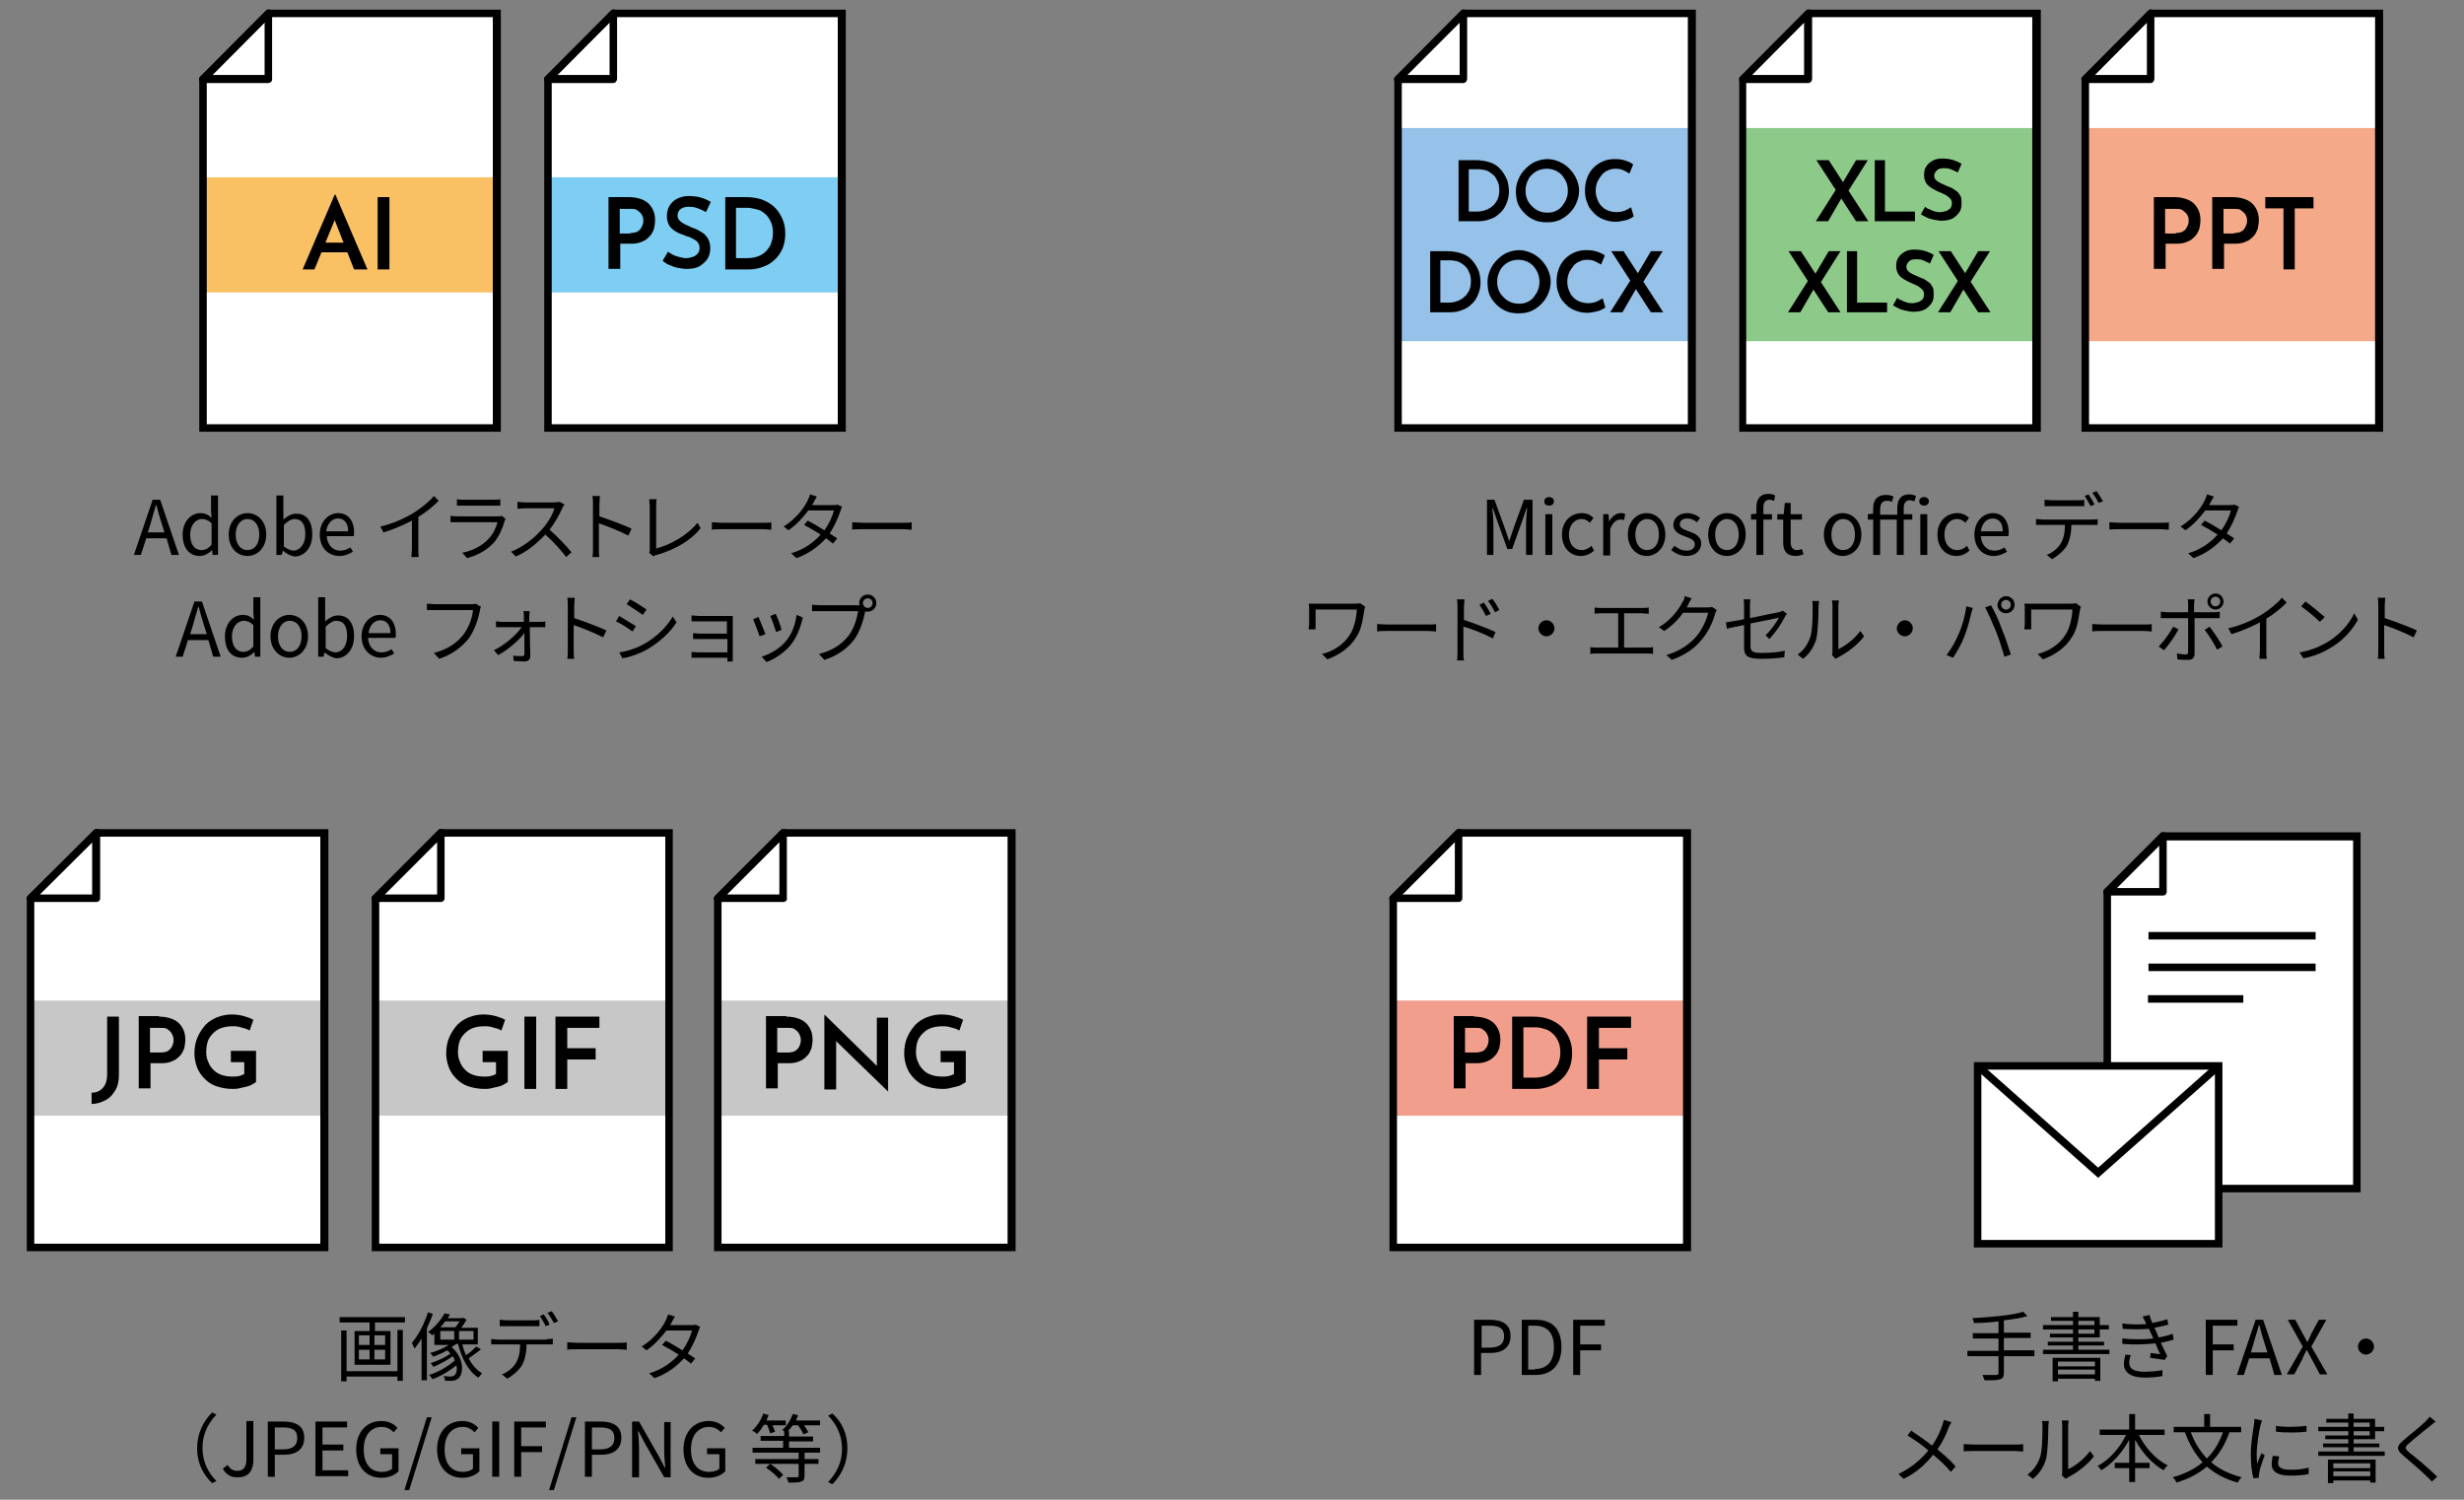 <?xml version="1.0" encoding="utf-8"?>
<!-- Generator: Adobe Illustrator 24.3.0, SVG Export Plug-In . SVG Version: 6.00 Build 0)  -->
<!DOCTYPE svg PUBLIC "-//W3C//DTD SVG 1.1//EN" "http://www.w3.org/Graphics/SVG/1.1/DTD/svg11.dtd">
<svg version="1.1" xmlns:x="http://ns.adobe.com/Extensibility/1.0/" xmlns:i="http://ns.adobe.com/AdobeIllustrator/10.0/" xmlns:graph="http://ns.adobe.com/Graphs/1.0/"
	 xmlns="http://www.w3.org/2000/svg" xmlns:xlink="http://www.w3.org/1999/xlink" x="0px" y="0px" viewBox="0 0 460 280"
	 style="enable-background:new 0 0 460 280;" xml:space="preserve">
<rect x="0" y="0" width="460" height="280" fill="#808080" stroke="none"/>
<style type="text/css">
	.st0{fill:#FFFFFF;}
	.st1{fill:#F9C064;}
	.st2{fill:#7ECEF4;}
	.st3{fill:#C7C7C7;}
	.st4{fill:#96C1E8;}
	.st5{fill:#8DC989;}
	.st6{fill:#F4AA88;}
	.st7{fill:#F29E8D;}
</style>
<g id="レイヤー_1">
	<g id="レイヤー_1_2_">
		<g id="レイヤー_1_1_">
		</g>
	</g>
</g>
<g id="ブラウザ">
	<g>
		<g>
			<g>
				<path d="M75.6,245.9v1H70v1.6h2.9v6.3h-6.7v-6.3h2.8v-1.6h-5.6v-1H75.6z M74.2,248.3h1v9.5h-1v-0.8h-9.5v0.9h-1v-9.5h1v7.6h9.5
					V248.3z M67,251.1h2v-1.8h-2V251.1z M67,253.8h2V252h-2V253.8z M71.9,249.3h-2v1.8h2V249.3z M71.9,252h-2v1.8h2V252z"/>
				<path d="M80.8,245.3c-0.3,0.9-0.7,1.8-1.1,2.7v9.7h-1v-7.8c-0.4,0.7-0.9,1.3-1.3,1.9c-0.1-0.3-0.4-0.8-0.5-1.1
					c1.2-1.4,2.3-3.5,3-5.7L80.8,245.3z M89.8,251.9c-0.7,0.6-1.6,1.2-2.3,1.7c0.6,1.2,1.5,2.2,2.5,2.8c-0.2,0.2-0.5,0.6-0.7,0.8
					c-1.9-1.2-3.1-3.6-3.8-6.3h-0.3c-0.3,0.2-0.6,0.4-0.9,0.6c2.3,1.9,2.4,5,1.2,5.9c-0.4,0.3-0.8,0.4-1.3,0.4c-0.3,0-0.7,0-1.1,0
					c0-0.2-0.1-0.6-0.3-0.9c0.4,0,0.9,0.1,1.1,0.1c0.4,0,0.6,0,0.9-0.2c0.4-0.3,0.6-1,0.4-1.9c-1.2,1-3,2.1-4.5,2.6
					c-0.1-0.3-0.4-0.6-0.6-0.8c1.7-0.5,3.7-1.7,4.8-2.7c-0.1-0.3-0.2-0.6-0.4-0.8c-1,0.8-2.5,1.5-3.6,2c-0.1-0.2-0.3-0.5-0.5-0.7
					c1.2-0.4,2.8-1.1,3.7-1.8c-0.2-0.2-0.4-0.4-0.6-0.6c-0.9,0.5-1.8,0.9-2.6,1.2c-0.1-0.2-0.4-0.5-0.6-0.7c1.2-0.3,2.5-0.9,3.5-1.5
					h-2.7v-2.1c-0.1,0.1-0.3,0.2-0.4,0.3c-0.2-0.2-0.5-0.5-0.8-0.6c1.4-1,2.5-2.4,3.1-3.5l1,0.2c-0.1,0.2-0.3,0.5-0.4,0.7h2.7
					l0.2-0.1l0.6,0.4c-0.3,0.5-0.6,1-1,1.5h3.1v3.1h-2.9c0.2,0.7,0.4,1.4,0.7,2c0.7-0.4,1.4-1.1,1.9-1.6L89.8,251.9z M82.2,250.1
					h2.6v-1.6h-2.6V250.1z M83.1,246.7c-0.3,0.4-0.5,0.7-0.9,1.1h2.8c0.3-0.3,0.5-0.7,0.8-1.1H83.1z M88.4,248.5h-2.7v1.6h2.7V248.5
					z"/>
				<path d="M102.1,250c0.3,0,0.8,0,1.1-0.1v1.1c-0.3,0-0.8,0-1.1,0h-3.8c0,1.5-0.3,2.8-0.8,3.8c-0.5,0.9-1.6,1.9-2.8,2.6l-1-0.8
					c1.1-0.4,2.1-1.3,2.6-2.1c0.6-1,0.8-2.2,0.8-3.5h-4.2c-0.4,0-0.8,0-1.2,0V250c0.4,0,0.8,0.1,1.2,0.1H102.1z M94.6,247.6
					c-0.5,0-0.9,0-1.3,0v-1.2c0.4,0,0.8,0.1,1.3,0.1h4.8c0.4,0,0.9,0,1.3-0.1v1.2c-0.4,0-0.9,0-1.3,0H94.6z M101.9,247.6
					c-0.3-0.6-0.8-1.4-1.1-1.9l0.7-0.3c0.4,0.5,0.9,1.3,1.1,1.9L101.9,247.6z M103,244.8c0.4,0.5,0.9,1.4,1.2,1.9l-0.8,0.3
					c-0.3-0.6-0.8-1.4-1.2-1.9L103,244.8z"/>
				<path d="M105.9,250.6c0.4,0,1.2,0.1,1.9,0.1h7.7c0.7,0,1.2,0,1.5-0.1v1.4c-0.3,0-0.9-0.1-1.5-0.1h-7.7c-0.8,0-1.5,0-1.9,0.1
					V250.6z"/>
				<path d="M130.7,247.7c-0.1,0.2-0.2,0.5-0.3,0.8c-0.4,1.2-1.1,2.8-2,4.2c0.5,0.3,1,0.7,1.4,0.9l-0.8,1c-0.3-0.3-0.8-0.6-1.3-1
					c-1.3,1.4-3,2.8-5.5,3.7l-1-0.9c2.4-0.7,4.3-2.1,5.5-3.5c-1.1-0.7-2.3-1.4-3.1-1.8l0.7-0.8c0.8,0.4,2,1.1,3.1,1.8
					c0.9-1.2,1.5-2.6,1.8-3.7h-4.8c-0.9,1.2-2.1,2.6-3.7,3.7l-0.9-0.7c2.4-1.5,3.9-3.6,4.5-4.9c0.1-0.3,0.4-0.8,0.4-1.1l1.3,0.4
					c-0.2,0.4-0.5,0.8-0.6,1.1c-0.1,0.2-0.2,0.3-0.3,0.5h3.8c0.4,0,0.7,0,0.9-0.1L130.7,247.7z"/>
				<path d="M36.8,270.4c0-2.7,1.1-5,2.8-6.7l0.8,0.4c-1.6,1.7-2.6,3.7-2.6,6.2c0,2.5,1,4.6,2.6,6.2l-0.8,0.4
					C37.9,275.3,36.8,273.1,36.8,270.4z"/>
				<path d="M41.6,274.2l0.9-0.7c0.5,0.8,1,1.1,1.8,1.1c1.1,0,1.7-0.6,1.7-2.2v-7.1h1.3v7.3c0,1.8-0.8,3.2-2.8,3.2
					C43.1,275.9,42.2,275.3,41.6,274.2z"/>
				<path d="M50,265.4h2.9c2.3,0,3.9,0.8,3.9,3c0,2.2-1.5,3.2-3.8,3.2h-1.7v4.1H50V265.4z M52.8,270.6c1.8,0,2.7-0.7,2.7-2.1
					c0-1.5-0.9-2-2.7-2h-1.5v4.1H52.8z"/>
				<path d="M58.9,265.4h5.9v1.1h-4.6v3.2h3.9v1.1h-3.9v3.7h4.8v1.1h-6.1V265.4z"/>
				<path d="M66.5,270.6c0-3.3,2-5.3,4.7-5.3c1.4,0,2.4,0.6,3,1.3l-0.7,0.8c-0.5-0.5-1.2-1-2.2-1c-2.1,0-3.4,1.6-3.4,4.2
					c0,2.6,1.2,4.2,3.4,4.2c0.7,0,1.5-0.2,1.9-0.6v-2.7h-2.2v-1.1h3.4v4.3c-0.7,0.7-1.8,1.2-3.2,1.2
					C68.4,275.9,66.5,273.9,66.5,270.6z"/>
				<path d="M79.7,264.6h0.9l-4.2,13.6h-0.9L79.7,264.6z"/>
				<path d="M81.6,270.6c0-3.3,2-5.3,4.7-5.3c1.4,0,2.4,0.6,3,1.3l-0.7,0.8c-0.5-0.5-1.2-1-2.2-1c-2.1,0-3.4,1.6-3.4,4.2
					c0,2.6,1.2,4.2,3.4,4.2c0.7,0,1.5-0.2,1.9-0.6v-2.7h-2.2v-1.1h3.4v4.3c-0.7,0.7-1.8,1.2-3.2,1.2
					C83.6,275.9,81.6,273.9,81.6,270.6z"/>
				<path d="M91.9,265.4h1.3v10.3h-1.3V265.4z"/>
				<path d="M96,265.4h5.9v1.1h-4.6v3.5h3.9v1.1h-3.9v4.6H96V265.4z"/>
				<path d="M106.7,264.6h0.9l-4.2,13.6h-0.9L106.7,264.6z"/>
				<path d="M109.2,265.4h2.9c2.3,0,3.9,0.8,3.9,3c0,2.2-1.5,3.2-3.8,3.2h-1.7v4.1h-1.3V265.4z M112,270.6c1.8,0,2.7-0.7,2.7-2.1
					c0-1.5-0.9-2-2.7-2h-1.5v4.1H112z"/>
				<path d="M118,265.4h1.3l3.7,6.5l1.1,2.1h0.1c-0.1-1-0.2-2.2-0.2-3.2v-5.3h1.2v10.3H124l-3.7-6.5l-1.1-2.1h-0.1
					c0.1,1,0.2,2.1,0.2,3.2v5.4H118V265.4z"/>
				<path d="M127.6,270.6c0-3.3,2-5.3,4.7-5.3c1.4,0,2.4,0.6,3,1.3l-0.7,0.8c-0.5-0.5-1.2-1-2.2-1c-2.1,0-3.4,1.6-3.4,4.2
					c0,2.6,1.2,4.2,3.4,4.2c0.7,0,1.5-0.2,1.9-0.6v-2.7H132v-1.1h3.4v4.3c-0.7,0.7-1.8,1.2-3.2,1.2
					C129.5,275.9,127.6,273.9,127.6,270.6z"/>
				<path d="M142.6,266c-0.4,0.7-0.8,1.3-1.3,1.7c-0.2-0.2-0.6-0.5-0.9-0.6c0.9-0.8,1.7-2,2.1-3.2l1,0.3c-0.1,0.3-0.3,0.7-0.4,1h3.6
					v0.9h-2.5c0.2,0.4,0.4,0.9,0.5,1.2l-0.9,0.3c-0.1-0.4-0.4-1.1-0.6-1.6H142.6z M150.2,271.2v1.2h2.6v0.9h-2.6v2.2
					c0,0.6-0.1,0.9-0.6,1.1c-0.5,0.2-1.2,0.2-2.4,0.2c-0.1-0.3-0.2-0.7-0.4-1c1,0,1.8,0,2,0c0.3,0,0.3-0.1,0.3-0.3v-2.2H141v-0.9
					h8.1v-1.2h-8.6v-0.9h5.7V269H142v-0.9h4.4v-0.9c-0.1-0.1-0.3-0.2-0.4-0.2c0.9-0.7,1.6-1.9,2-3l1,0.2c-0.1,0.3-0.3,0.7-0.4,1h4.5
					v0.9h-3c0.3,0.4,0.6,0.9,0.8,1.3l-0.9,0.4c-0.2-0.5-0.6-1.1-1-1.7h-1c-0.3,0.4-0.6,0.8-0.9,1.1h0.2v1h4.5v0.9h-4.5v1.2h5.8v0.9
					H150.2z M143.8,273.3c0.9,0.6,1.9,1.4,2.4,2.1l-0.8,0.7c-0.4-0.6-1.5-1.5-2.4-2.1L143.8,273.3z"/>
				<path d="M158.2,270.4c0,2.7-1.1,5-2.8,6.7l-0.8-0.4c1.6-1.7,2.6-3.7,2.6-6.2c0-2.5-1-4.6-2.6-6.2l0.8-0.4
					C157.1,265.4,158.2,267.6,158.2,270.4z"/>
			</g>
		</g>
		<g>
			<g>
				<path d="M379.8,253.2h-5.7v3.1c0,0.7-0.2,1.1-0.7,1.2c-0.5,0.2-1.4,0.2-2.9,0.2c-0.1-0.3-0.3-0.8-0.4-1c1.2,0,2.3,0,2.6,0
					c0.3,0,0.4-0.1,0.4-0.4v-3.1h-5.8v-1h5.8v-2.3h-4.8v-1h4.8v-2.2c-1.5,0.2-3.1,0.3-4.6,0.3c0-0.3-0.2-0.7-0.3-0.9
					c3.3-0.2,7.4-0.5,9.5-1.2l0.8,0.8c-1.2,0.4-2.7,0.6-4.4,0.8v2.3h5v1h-5v2.3h5.7V253.2z"/>
				<path d="M393.8,252v0.8h-12.4V252h5.6v-0.8h-4.7v-0.7h4.7v-0.8h-4.3V249h4.3v-0.8h-5.6v-0.8h5.6v-0.8h-4.1v-0.7h4.1v-1h1v1h4
					v1.5h1.7v0.8H392v1.5h-4v0.8h4.8v0.7H388v0.8H393.8z M383.2,253.5h8.9v4.3h-1v-0.4h-6.9v0.5h-1V253.5z M384.2,254.2v0.9h6.9
					v-0.9H384.2z M391.1,256.6v-0.9h-6.9v0.9H391.1z M388,247.4h3v-0.8h-3V247.4z M388,249h3v-0.8h-3V249z"/>
				<path d="M405.8,250.1c-0.6,0.2-1.4,0.4-2.4,0.6c0.4,0.9,0.9,1.8,1.2,2.5l-0.5,0.7c-0.7-0.1-1.8-0.3-2.7-0.4l0.1-0.9
					c0.7,0.1,1.3,0.2,1.8,0.2c-0.3-0.5-0.6-1.3-0.9-2c-1.8,0.2-4.1,0.3-6.2,0.1l0-1c2.1,0.2,4.2,0.2,5.8,0l-0.5-1.1
					c-0.1-0.2-0.2-0.5-0.3-0.7c-1.4,0.1-3.2,0.1-4.9,0l-0.1-1c1.7,0.2,3.2,0.2,4.5,0.1c-0.1-0.2-0.1-0.3-0.2-0.4
					c-0.2-0.4-0.3-0.7-0.5-1l1.3-0.3c0.1,0.5,0.3,1,0.5,1.5c1-0.2,1.9-0.4,2.8-0.7l0.2,1c-0.7,0.2-1.6,0.4-2.6,0.6l0.3,0.6
					c0.1,0.3,0.3,0.7,0.5,1.2c1.1-0.2,1.9-0.4,2.6-0.7L405.8,250.1z M397.8,253c-0.2,0.4-0.3,1.1-0.3,1.4c0,1.1,0.8,1.7,2.8,1.7
					c1.1,0,2.4-0.1,3.4-0.3l0,1.1c-0.9,0.2-2.2,0.3-3.3,0.3c-2.5,0-3.9-0.9-3.9-2.6c0-0.6,0.2-1.2,0.3-1.7L397.8,253z"/>
				<path d="M411.8,246.4h5.9v1.1h-4.6v3.5h3.9v1.1h-3.9v4.6h-1.3V246.4z"/>
				<path d="M423.7,253.6h-3.8l-1,3.1h-1.3l3.5-10.3h1.4l3.5,10.3h-1.4L423.7,253.6z M423.3,252.5l-0.5-1.6c-0.4-1.2-0.7-2.3-1-3.5
					h-0.1c-0.3,1.2-0.7,2.3-1,3.5l-0.5,1.6H423.3z"/>
				<path d="M429.9,251.4l-2.8-5h1.4l1.4,2.6c0.3,0.5,0.5,0.9,0.8,1.5h0.1c0.3-0.6,0.5-1,0.7-1.5l1.4-2.6h1.4l-2.8,5l3,5.2h-1.4
					l-1.5-2.8c-0.3-0.5-0.5-1-0.9-1.7h-0.1c-0.3,0.6-0.6,1.1-0.8,1.7l-1.5,2.8h-1.4L429.9,251.4z"/>
				<path d="M441.7,249.9c0.8,0,1.5,0.7,1.5,1.5c0,0.8-0.7,1.5-1.5,1.5s-1.5-0.7-1.5-1.5C440.3,250.5,440.9,249.9,441.7,249.9z"/>
				<path d="M364.3,265.5c-0.1,0.3-0.4,0.7-0.5,1c-0.4,1.2-1.2,2.8-2.1,4.1c1.2,1,2.5,2.1,3.4,3.2l-0.9,1c-1-1.2-2.1-2.2-3.3-3.2
					c-1.3,1.6-3,3.3-5.5,4.5l-1-0.9c2.5-1.2,4.2-2.7,5.6-4.4c-1-0.9-2.6-2-3.9-2.8l0.7-0.9c1.2,0.8,2.8,1.9,3.9,2.8
					c0.9-1.3,1.5-2.6,1.9-3.8c0.1-0.3,0.2-0.7,0.3-1L364.3,265.5z"/>
				<path d="M366.6,269.6c0.4,0,1.2,0.1,1.9,0.1h7.7c0.7,0,1.2,0,1.5-0.1v1.4c-0.3,0-0.9-0.1-1.5-0.1h-7.7c-0.8,0-1.5,0-1.9,0.1
					V269.6z"/>
				<path d="M378.5,275.3c1.2-0.8,2-2.1,2.4-3.4c0.4-1.3,0.4-4.1,0.4-5.6c0-0.4,0-0.7-0.1-1h1.3c0,0.2-0.1,0.6-0.1,1
					c0,1.6-0.1,4.6-0.4,6c-0.4,1.5-1.3,2.9-2.5,3.8L378.5,275.3z M384.9,275.4c0.1-0.2,0.1-0.5,0.1-0.8v-8.4c0-0.5-0.1-0.9-0.1-1
					h1.3c0,0.1-0.1,0.5-0.1,1v8.1c1.3-0.6,3-1.9,4.1-3.4l0.7,1c-1.2,1.6-3.2,3.1-4.8,3.9c-0.2,0.1-0.3,0.2-0.5,0.3L384.9,275.4z"/>
				<path d="M399.3,267.9c1.2,2.4,3.2,4.6,5.4,5.7c-0.3,0.2-0.6,0.6-0.8,0.9c-2.1-1.2-4-3.3-5.3-5.7v4.3h2.7v1h-2.7v2.6h-1.1v-2.6
					h-2.7v-1h2.7v-4.3c-1.3,2.4-3.2,4.5-5.2,5.7c-0.2-0.3-0.5-0.6-0.7-0.8c2.1-1.1,4.2-3.4,5.3-5.8h-4.9v-1h5.5V264h1.1v2.9h5.5v1
					H399.3z"/>
				<path d="M416.2,267.4c-0.8,2.3-1.9,4.1-3.4,5.6c1.5,1.3,3.4,2.2,5.7,2.8c-0.3,0.2-0.6,0.7-0.7,1c-2.3-0.6-4.2-1.6-5.8-3
					c-1.5,1.3-3.4,2.3-5.7,3c-0.1-0.3-0.4-0.8-0.7-1c2.2-0.6,4.1-1.5,5.6-2.8c-1.4-1.5-2.5-3.4-3.3-5.6h-2.1v-1h5.7V264h1.1v2.4h5.8
					v1H416.2z M409,267.4c0.7,1.9,1.7,3.5,3,4.9c1.3-1.3,2.3-2.9,3-4.9H409z"/>
				<path d="M422.3,265.2c-0.1,0.2-0.2,0.7-0.3,0.9c-0.3,1.3-0.7,3.8-0.7,5.3c0,0.7,0,1.2,0.1,1.9c0.2-0.6,0.5-1.4,0.8-2l0.6,0.4
					c-0.4,1-0.9,2.5-1,3.1c0,0.2-0.1,0.5-0.1,0.6l0,0.5l-1,0.1c-0.3-1-0.5-2.6-0.5-4.5c0-2,0.4-4.4,0.6-5.6c0-0.3,0.1-0.7,0.1-1
					L422.3,265.2z M425.5,271.9c-0.1,0.5-0.2,0.9-0.2,1.3c0,0.6,0.4,1.2,2.3,1.2c1.2,0,2.3-0.1,3.4-0.4l0,1.2
					c-0.9,0.2-2,0.3-3.5,0.3c-2.3,0-3.4-0.8-3.4-2.1c0-0.5,0.1-1.1,0.2-1.6L425.5,271.9z M424.9,266.2c1.5,0.3,4.3,0.2,5.7,0v1.1
					c-1.5,0.2-4.2,0.2-5.7,0L424.9,266.2z"/>
				<path d="M445.2,271v0.8h-12.4V271h5.6v-0.8h-4.7v-0.7h4.7v-0.8h-4.3V268h4.3v-0.8h-5.6v-0.8h5.6v-0.8h-4.1v-0.7h4.1v-1h1v1h4
					v1.5h1.7v0.8h-1.7v1.5h-4v0.8h4.8v0.7h-4.8v0.8H445.2z M434.6,272.5h8.9v4.3h-1v-0.4h-6.9v0.5h-1V272.5z M435.6,273.2v0.9h6.9
					v-0.9H435.6z M442.5,275.6v-0.9h-6.9v0.9H442.5z M439.4,266.4h3v-0.8h-3V266.4z M439.4,268h3v-0.8h-3V268z"/>
				<path d="M454.7,265.4c-0.3,0.2-0.7,0.6-1,0.8c-1,0.8-3,2.4-4,3.3c-0.8,0.7-0.8,0.9,0.1,1.7c1.3,1,3.8,3.1,5.2,4.5l-1,0.9
					c-0.3-0.3-0.7-0.7-1-1c-0.8-0.8-3.1-2.8-4.4-3.9c-1.3-1.1-1.2-1.7,0.1-2.8c1-0.9,3.1-2.5,4.1-3.5c0.3-0.3,0.6-0.7,0.8-0.9
					L454.7,265.4z"/>
			</g>
		</g>
		<g>
			<g>
				<path d="M31.1,100.5h-3.8l-1,3.1H25l3.5-10.3h1.4l3.5,10.3H32L31.1,100.5z M30.7,99.4l-0.5-1.6c-0.4-1.2-0.7-2.3-1-3.5h-0.1
					c-0.3,1.2-0.7,2.3-1,3.5l-0.5,1.6H30.7z"/>
				<path d="M34.1,99.8c0-2.5,1.6-4,3.3-4c0.9,0,1.5,0.3,2.1,0.9l-0.1-1.3v-2.9h1.3v11.1h-1l-0.1-0.9h0c-0.6,0.6-1.4,1.1-2.3,1.1
					C35.4,103.8,34.1,102.4,34.1,99.8z M39.5,101.7v-4c-0.6-0.6-1.2-0.8-1.8-0.8c-1.2,0-2.2,1.2-2.2,2.9c0,1.8,0.8,2.9,2.1,2.9
					C38.3,102.7,38.9,102.4,39.5,101.7z"/>
				<path d="M42.7,99.8c0-2.5,1.7-4,3.5-4c1.9,0,3.5,1.5,3.5,4c0,2.5-1.7,4-3.5,4C44.3,103.8,42.7,102.3,42.7,99.8z M48.4,99.8
					c0-1.8-0.9-2.9-2.2-2.9c-1.3,0-2.2,1.2-2.2,2.9c0,1.8,0.9,2.9,2.2,2.9C47.5,102.7,48.4,101.6,48.4,99.8z"/>
				<path d="M52.8,102.8L52.8,102.8l-0.2,0.8h-1V92.5h1.3v3.1l0,1.4c0.7-0.6,1.5-1.1,2.4-1.1c2,0,3,1.5,3,3.9c0,2.6-1.6,4.1-3.3,4.1
					C54.3,103.8,53.5,103.4,52.8,102.8z M57,99.7c0-1.7-0.6-2.8-2-2.8c-0.6,0-1.3,0.4-2,1.1v4c0.7,0.6,1.4,0.8,1.9,0.8
					C56,102.7,57,101.6,57,99.7z"/>
				<path d="M59.7,99.8c0-2.5,1.7-4,3.4-4c1.9,0,3,1.4,3,3.6c0,0.3,0,0.5-0.1,0.7H61c0.1,1.6,1.1,2.7,2.5,2.7c0.7,0,1.3-0.2,1.9-0.6
					l0.5,0.8c-0.7,0.4-1.5,0.8-2.5,0.8C61.3,103.8,59.7,102.3,59.7,99.8z M65,99.2c0-1.5-0.7-2.4-1.9-2.4c-1.1,0-2,0.9-2.2,2.4H65z"
					/>
				<path d="M81.9,93.5c-1,1-2.3,2.1-3.8,3v6c0,0.5,0,1.2,0.1,1.5h-1.4c0-0.3,0.1-1,0.1-1.5v-5.3c-1.5,0.8-3.4,1.6-5.3,2.2l-0.6-1.1
					c2.3-0.5,4.7-1.6,6.3-2.6c1.4-0.9,2.9-2.1,3.7-3.1L81.9,93.5z"/>
				<path d="M94.4,96.9c-0.1,0.1-0.2,0.3-0.2,0.4c-0.4,1.4-1,2.8-2,4c-1.5,1.6-3.2,2.4-5,2.9l-0.9-1c2-0.4,3.7-1.3,4.9-2.6
					c0.9-0.9,1.4-2.1,1.7-3.1h-7.4c-0.3,0-0.9,0-1.4,0v-1.2c0.5,0.1,1,0.1,1.4,0.1h7.4c0.3,0,0.6,0,0.8-0.1L94.4,96.9z M85.3,93.2
					c0.4,0.1,0.8,0.1,1.3,0.1h5.5c0.4,0,0.9,0,1.3-0.1v1.2c-0.3,0-0.8,0-1.3,0h-5.5c-0.4,0-0.9,0-1.3,0V93.2z"/>
				<path d="M105.4,94.2c-0.1,0.1-0.3,0.4-0.4,0.6c-0.5,1.2-1.4,2.8-2.4,4.1c1.5,1.3,3.2,3.1,4.1,4.2l-1,0.9
					c-0.9-1.2-2.4-2.9-3.9-4.2c-1.5,1.6-3.4,3.2-5.5,4.1l-0.9-0.9c2.3-0.9,4.3-2.5,5.8-4.2c1-1.1,2-2.7,2.3-3.9h-5.5
					c-0.5,0-1.3,0.1-1.4,0.1v-1.3c0.2,0,1,0.1,1.4,0.1h5.4c0.5,0,0.8-0.1,1.1-0.1L105.4,94.2z"/>
				<path d="M117.3,100c-1.5-0.8-4-1.8-5.5-2.3l0,4.6c0,0.4,0,1.2,0.1,1.7h-1.3c0.1-0.4,0.1-1.1,0.1-1.7v-8.2c0-0.4,0-1-0.1-1.5h1.4
					c0,0.4-0.1,1-0.1,1.5v2.3c1.8,0.6,4.5,1.6,6,2.3L117.3,100z"/>
				<path d="M121.2,103.2c0.1-0.2,0.1-0.4,0.1-0.7v-8c0-0.4-0.1-1-0.1-1.3h1.4c-0.1,0.3-0.1,0.9-0.1,1.3v7.9
					c2.7-0.7,5.9-2.5,7.7-4.8l0.6,1c-1.8,2.3-4.7,4-8.2,5c-0.2,0-0.4,0.1-0.6,0.3L121.2,103.2z"/>
				<path d="M132.9,97.5c0.4,0,1.2,0.1,1.9,0.1h7.7c0.7,0,1.2,0,1.5-0.1v1.4c-0.3,0-0.9-0.1-1.5-0.1h-7.7c-0.8,0-1.5,0-1.9,0.1V97.5
					z"/>
				<path d="M157.2,94.6c-0.1,0.2-0.2,0.5-0.3,0.8c-0.4,1.2-1.1,2.8-2,4.2c0.5,0.3,1,0.7,1.4,0.9l-0.8,1c-0.3-0.3-0.8-0.6-1.3-1
					c-1.3,1.4-3,2.8-5.5,3.7l-1-0.9c2.4-0.7,4.3-2.1,5.5-3.5c-1.1-0.7-2.3-1.4-3.1-1.8l0.7-0.8c0.8,0.4,2,1.1,3.1,1.8
					c0.9-1.2,1.5-2.6,1.8-3.7h-4.8c-0.9,1.2-2.1,2.6-3.7,3.7l-0.9-0.7c2.4-1.5,3.9-3.6,4.5-4.9c0.1-0.3,0.4-0.8,0.4-1.1l1.3,0.4
					c-0.2,0.4-0.5,0.8-0.6,1.1c-0.1,0.2-0.2,0.3-0.3,0.5h3.8c0.4,0,0.7,0,0.9-0.1L157.2,94.6z"/>
				<path d="M159.1,97.5c0.4,0,1.2,0.1,1.9,0.1h7.7c0.7,0,1.2,0,1.5-0.1v1.4c-0.3,0-0.9-0.1-1.5-0.1H161c-0.8,0-1.5,0-1.9,0.1V97.5z
					"/>
				<path d="M38.9,119.5h-3.8l-1,3.1h-1.3l3.5-10.3h1.4l3.5,10.3h-1.4L38.9,119.5z M38.6,118.4l-0.5-1.6c-0.4-1.2-0.7-2.3-1-3.5H37
					c-0.3,1.2-0.7,2.3-1,3.5l-0.5,1.6H38.6z"/>
				<path d="M42,118.8c0-2.5,1.6-4,3.3-4c0.9,0,1.5,0.3,2.1,0.9l-0.1-1.3v-2.9h1.3v11.1h-1l-0.1-0.9h0c-0.6,0.6-1.4,1.1-2.3,1.1
					C43.2,122.8,42,121.4,42,118.8z M47.3,120.7v-4c-0.6-0.6-1.2-0.8-1.8-0.8c-1.2,0-2.2,1.2-2.2,2.9c0,1.8,0.8,2.9,2.1,2.9
					C46.1,121.7,46.7,121.4,47.3,120.7z"/>
				<path d="M50.5,118.8c0-2.5,1.7-4,3.5-4c1.9,0,3.5,1.5,3.5,4c0,2.5-1.7,4-3.5,4C52.2,122.8,50.5,121.3,50.5,118.8z M56.3,118.8
					c0-1.8-0.9-2.9-2.2-2.9c-1.3,0-2.2,1.2-2.2,2.9c0,1.8,0.9,2.9,2.2,2.9C55.4,121.7,56.3,120.6,56.3,118.8z"/>
				<path d="M60.6,121.8L60.6,121.8l-0.2,0.8h-1v-11.1h1.3v3.1l0,1.4c0.7-0.6,1.5-1.1,2.4-1.1c2,0,3,1.5,3,3.9
					c0,2.6-1.6,4.1-3.3,4.1C62.1,122.8,61.3,122.4,60.6,121.8z M64.8,118.7c0-1.7-0.6-2.8-2-2.8c-0.6,0-1.3,0.4-2,1.1v4
					c0.7,0.6,1.4,0.8,1.9,0.8C63.9,121.7,64.8,120.6,64.8,118.7z"/>
				<path d="M67.5,118.8c0-2.5,1.7-4,3.4-4c1.9,0,3,1.4,3,3.6c0,0.3,0,0.5-0.1,0.7h-5.1c0.1,1.6,1.1,2.7,2.5,2.7
					c0.7,0,1.3-0.2,1.9-0.6l0.5,0.8c-0.7,0.4-1.5,0.8-2.5,0.8C69.2,122.8,67.5,121.3,67.5,118.8z M72.9,118.2c0-1.5-0.7-2.4-1.9-2.4
					c-1.1,0-2,0.9-2.2,2.4H72.9z"/>
				<path d="M89.8,113.3c-0.1,0.2-0.2,0.4-0.2,0.7c-0.3,1.5-1,3.7-2.1,5.2c-1.3,1.6-2.9,2.9-5.5,3.8l-1-1.1c2.7-0.7,4.3-1.9,5.5-3.4
					c1-1.3,1.7-3.2,1.8-4.6h-7.2c-0.6,0-1,0-1.4,0v-1.2c0.4,0,0.9,0.1,1.4,0.1h7c0.2,0,0.5,0,0.7-0.1L89.8,113.3z"/>
				<path d="M100.9,116.1c0.3,0,0.7,0,0.9-0.1v1.1c-0.3,0-0.6,0-0.9,0h-2c0,1.8,0.1,4.1,0.1,5.4c0,0.6-0.4,1-1.1,1
					c-0.6,0-1.5-0.1-2-0.1l-0.1-1c0.6,0.1,1.3,0.1,1.7,0.1c0.3,0,0.4-0.2,0.4-0.4c0-0.9,0-2.5,0-3.9c-1,1.3-3,3.1-4.9,4.1l-0.8-0.9
					c2.1-1,4.2-2.9,5.2-4.3h-3.7c-0.4,0-0.7,0-1.1,0v-1.1c0.3,0,0.7,0.1,1,0.1h4.2c0-0.5,0-0.9,0-1.1c0-0.3,0-0.6-0.1-0.9h1.2
					c0,0.3-0.1,0.6-0.1,0.9l0,1.1H100.9z"/>
				<path d="M112.6,119c-1.5-0.8-4-1.8-5.5-2.3l0,4.6c0,0.4,0,1.2,0.1,1.7h-1.3c0.1-0.4,0.1-1.1,0.1-1.7v-8.2c0-0.4,0-1-0.1-1.5h1.4
					c0,0.4-0.1,1-0.1,1.5v2.3c1.8,0.6,4.5,1.6,6,2.3L112.6,119z"/>
				<path d="M118.7,116.9l-0.6,1c-0.7-0.5-2.2-1.5-3.1-1.9l0.6-1C116.4,115.5,118.1,116.5,118.7,116.9z M120.3,120.2
					c2.3-1.3,4.2-3.2,5.3-5.1l0.7,1.1c-1.2,1.9-3.2,3.7-5.4,5c-1.4,0.8-3.3,1.5-4.7,1.7l-0.6-1.1C117.1,121.6,118.9,121,120.3,120.2
					z M120.7,113.8l-0.7,1c-0.7-0.5-2.2-1.5-3-2l0.6-0.9C118.5,112.3,120.1,113.4,120.7,113.8z"/>
				<path d="M135.8,123.4c0-0.1,0-0.4,0-0.6h-5.6c-0.4,0-0.9,0-1.1,0v-1.1c0.2,0,0.7,0.1,1.1,0.1h5.6v-2.5h-5.1c-0.5,0-1,0-1.3,0
					v-1.1c0.3,0,0.8,0.1,1.2,0.1h5.1V116h-5.2c-0.4,0-1.2,0-1.4,0v-1.1c0.3,0,1.1,0.1,1.4,0.1h5.4c0.3,0,0.7,0,0.9,0
					c0,0.2,0,0.4,0,0.7v7c0,0.2,0,0.6,0,0.8H135.8z"/>
				<path d="M142.9,118.4l-1.1,0.4c-0.2-0.7-1-2.7-1.2-3.2l1-0.4C141.9,115.8,142.6,117.7,142.9,118.4z M149.9,115.3
					c-0.1,0.3-0.2,0.5-0.2,0.7c-0.4,1.5-1,3-2,4.3c-1.3,1.6-3,2.7-4.6,3.3l-0.9-1c1.6-0.5,3.4-1.5,4.6-3c1-1.2,1.7-3,1.9-4.8
					L149.9,115.3z M145.9,117.6l-1,0.4c-0.2-0.6-0.8-2.4-1.1-3l1-0.4C145.1,115.1,145.8,117,145.9,117.6z"/>
				<path d="M160,113c0.1,0,0.3,0,0.5,0c0-0.1-0.1-0.3-0.1-0.4c0-0.9,0.7-1.6,1.6-1.6c0.9,0,1.6,0.7,1.6,1.6c0,0.9-0.7,1.6-1.6,1.6
					c-0.2,0-0.4,0-0.5-0.1l0,0.2c-0.3,1.5-1,3.7-2.1,5.2c-1.3,1.6-3,2.9-5.5,3.7l-1-1.1c2.7-0.7,4.3-1.9,5.5-3.4
					c1-1.3,1.6-3.2,1.8-4.6H153c-0.5,0-1,0-1.4,0v-1.2c0.4,0,0.9,0.1,1.4,0.1H160z M162.9,112.6c0-0.5-0.4-0.9-0.9-0.9
					c-0.5,0-0.9,0.4-0.9,0.9c0,0.5,0.4,0.9,0.9,0.9C162.5,113.5,162.9,113.1,162.9,112.6z"/>
			</g>
		</g>
		<g>
			<g>
				<path d="M277.4,93.3h1.6l2,5.5c0.2,0.7,0.5,1.4,0.7,2.1h0.1c0.2-0.7,0.5-1.4,0.7-2.1l2-5.5h1.6v10.3h-1.2v-5.7
					c0-0.9,0.1-2.1,0.2-3h-0.1l-0.8,2.3l-1.9,5.3h-0.9l-1.9-5.3l-0.8-2.3h-0.1c0.1,0.9,0.2,2.1,0.2,3v5.7h-1.2V93.3z"/>
				<path d="M288.3,93.6c0-0.5,0.4-0.8,0.9-0.8c0.5,0,0.9,0.3,0.9,0.8c0,0.5-0.4,0.8-0.9,0.8C288.6,94.4,288.3,94.1,288.3,93.6z
					 M288.5,96h1.3v7.6h-1.3V96z"/>
				<path d="M291.6,99.8c0-2.5,1.7-4,3.7-4c1,0,1.7,0.4,2.2,0.9l-0.7,0.9c-0.4-0.4-0.9-0.7-1.5-0.7c-1.4,0-2.4,1.2-2.4,2.9
					c0,1.8,1,2.9,2.4,2.9c0.7,0,1.3-0.3,1.8-0.8l0.5,0.9c-0.7,0.6-1.5,1-2.5,1C293.2,103.8,291.6,102.3,291.6,99.8z"/>
				<path d="M299.2,96h1.1l0.1,1.4h0c0.5-1,1.3-1.6,2.2-1.6c0.3,0,0.6,0,0.8,0.2l-0.2,1.1c-0.3-0.1-0.4-0.1-0.7-0.1
					c-0.6,0-1.4,0.4-1.9,1.8v4.9h-1.3V96z"/>
				<path d="M303.9,99.8c0-2.5,1.7-4,3.5-4s3.5,1.5,3.5,4c0,2.5-1.7,4-3.5,4S303.9,102.3,303.9,99.8z M309.7,99.8
					c0-1.8-0.9-2.9-2.2-2.9s-2.2,1.2-2.2,2.9c0,1.8,0.9,2.9,2.2,2.9S309.7,101.6,309.7,99.8z"/>
				<path d="M312,102.7l0.6-0.8c0.7,0.5,1.3,0.9,2.3,0.9c1,0,1.5-0.5,1.5-1.2c0-0.8-0.9-1.1-1.7-1.4c-1.1-0.4-2.3-0.9-2.3-2.2
					c0-1.2,1-2.2,2.6-2.2c0.9,0,1.8,0.4,2.4,0.9l-0.6,0.8c-0.5-0.4-1.1-0.7-1.8-0.7c-1,0-1.4,0.5-1.4,1.1c0,0.7,0.8,1,1.7,1.3
					c1.1,0.4,2.3,0.9,2.3,2.3c0,1.2-1,2.3-2.8,2.3C313.8,103.8,312.7,103.3,312,102.7z"/>
				<path d="M318.9,99.8c0-2.5,1.7-4,3.5-4c1.9,0,3.5,1.5,3.5,4c0,2.5-1.7,4-3.5,4C320.5,103.8,318.9,102.3,318.9,99.8z M324.6,99.8
					c0-1.8-0.9-2.9-2.2-2.9c-1.3,0-2.2,1.2-2.2,2.9c0,1.8,0.9,2.9,2.2,2.9C323.7,102.7,324.6,101.6,324.6,99.8z"/>
				<path d="M331.2,93.5c-0.3-0.1-0.6-0.2-0.9-0.2c-0.7,0-1.1,0.5-1.1,1.5V96h1.6v1h-1.6v6.6h-1.3V97h-1v-1l1-0.1v-1.2
					c0-1.5,0.7-2.5,2.2-2.5c0.5,0,0.9,0.1,1.3,0.3L331.2,93.5z"/>
				<path d="M332.9,101.3V97h-1.1v-1L333,96l0.2-2.1h1.1V96h2.1v1h-2.1v4.2c0,0.9,0.3,1.5,1.2,1.5c0.3,0,0.6-0.1,0.9-0.2l0.3,1
					c-0.4,0.1-0.9,0.3-1.4,0.3C333.5,103.8,332.9,102.8,332.9,101.3z"/>
				<path d="M340.5,99.8c0-2.5,1.7-4,3.5-4s3.5,1.5,3.5,4c0,2.5-1.7,4-3.5,4S340.5,102.3,340.5,99.8z M346.3,99.8
					c0-1.8-0.9-2.9-2.2-2.9s-2.2,1.2-2.2,2.9c0,1.8,0.9,2.9,2.2,2.9S346.3,101.6,346.3,99.8z"/>
				<path d="M354.2,94.8c0-1.5,0.7-2.5,2.2-2.5c0.4,0,0.9,0.1,1.3,0.3l-0.3,1c-0.3-0.1-0.6-0.2-0.9-0.2c-0.7,0-1.1,0.5-1.1,1.5V96
					h1.6v1h-1.6v6.6h-1.3V97H351v6.6h-1.3V97h-1v-1l1-0.1v-1c0-1.6,0.8-2.5,2.4-2.5c0.5,0,1,0.1,1.4,0.3l-0.3,1
					c-0.3-0.2-0.6-0.2-1-0.2c-0.8,0-1.2,0.6-1.2,1.6v1h3.2V94.8z M360.1,93.6c0,0.5-0.4,0.8-0.9,0.8c-0.5,0-0.9-0.3-0.9-0.8
					c0-0.5,0.4-0.8,0.9-0.8C359.7,92.8,360.1,93.1,360.1,93.6z M358.5,96h1.3v7.6h-1.3V96z"/>
				<path d="M361.7,99.8c0-2.5,1.7-4,3.7-4c1,0,1.7,0.4,2.2,0.9l-0.7,0.9c-0.4-0.4-0.9-0.7-1.5-0.7c-1.4,0-2.4,1.2-2.4,2.9
					c0,1.8,1,2.9,2.4,2.9c0.7,0,1.3-0.3,1.8-0.8l0.5,0.9c-0.7,0.6-1.5,1-2.5,1C363.3,103.8,361.7,102.3,361.7,99.8z"/>
				<path d="M368.6,99.8c0-2.5,1.7-4,3.4-4c1.9,0,3,1.4,3,3.6c0,0.3,0,0.5-0.1,0.7h-5.1c0.1,1.6,1.1,2.7,2.5,2.7
					c0.7,0,1.3-0.2,1.9-0.6l0.5,0.8c-0.7,0.4-1.5,0.8-2.5,0.8C370.2,103.8,368.6,102.3,368.6,99.8z M373.9,99.2
					c0-1.5-0.7-2.4-1.9-2.4c-1.1,0-2,0.9-2.2,2.4H373.9z"/>
				<path d="M390.5,97c0.3,0,0.8,0,1.1-0.1v1.1c-0.3,0-0.8,0-1.1,0h-3.8c0,1.5-0.3,2.8-0.8,3.8c-0.5,0.9-1.6,1.9-2.8,2.6l-1-0.8
					c1.1-0.4,2.1-1.3,2.6-2.1c0.6-1,0.8-2.2,0.8-3.5h-4.2c-0.4,0-0.8,0-1.2,0v-1.1c0.4,0,0.8,0.1,1.2,0.1H390.5z M383,94.5
					c-0.5,0-0.9,0-1.3,0v-1.2c0.4,0,0.8,0.1,1.3,0.1h4.8c0.4,0,0.9,0,1.3-0.1v1.2c-0.4,0-0.9,0-1.3,0H383z M390.3,94.5
					c-0.3-0.6-0.8-1.4-1.1-1.9l0.7-0.3c0.3,0.5,0.9,1.3,1.1,1.9L390.3,94.5z M391.4,91.7c0.4,0.5,0.9,1.4,1.2,1.9l-0.8,0.3
					c-0.3-0.6-0.8-1.4-1.2-1.9L391.4,91.7z"/>
				<path d="M393.8,97.5c0.4,0,1.2,0.1,1.9,0.1h7.7c0.7,0,1.2,0,1.5-0.1v1.4c-0.3,0-0.9-0.1-1.5-0.1h-7.7c-0.8,0-1.5,0-1.9,0.1V97.5
					z"/>
				<path d="M418,94.6c-0.1,0.2-0.2,0.5-0.3,0.8c-0.4,1.2-1.1,2.8-2,4.2c0.5,0.3,1,0.7,1.4,0.9l-0.8,1c-0.3-0.3-0.8-0.6-1.3-1
					c-1.3,1.4-3,2.8-5.5,3.7l-1-0.9c2.4-0.7,4.3-2.1,5.5-3.5c-1.1-0.7-2.3-1.4-3.1-1.8l0.7-0.8c0.8,0.4,2,1.1,3.1,1.8
					c0.9-1.2,1.5-2.6,1.8-3.7h-4.8c-0.9,1.2-2.1,2.6-3.7,3.7l-0.9-0.7c2.4-1.5,3.9-3.6,4.5-4.9c0.1-0.3,0.4-0.8,0.4-1.1l1.3,0.4
					c-0.2,0.4-0.5,0.8-0.6,1.1c-0.1,0.2-0.2,0.3-0.3,0.5h3.8c0.4,0,0.7,0,0.9-0.1L418,94.6z"/>
				<path d="M254.9,113.3c-0.1,0.1-0.2,0.5-0.2,0.6c-0.3,1.7-0.5,3.7-1.6,5.2c-1.1,1.8-3.1,3.2-5.3,4l-1-1c2.1-0.5,4.1-1.8,5.2-3.6
					c0.8-1.2,1.2-3,1.3-4.7h-7.7v2.8c0,0.2,0,0.6,0,0.9h-1.3c0-0.3,0.1-0.6,0.1-0.9v-3c0-0.3,0-0.6-0.1-0.9c0.4,0,0.9,0,1.5,0h7.2
					c0.3,0,0.6,0,0.9-0.1L254.9,113.3z"/>
				<path d="M257,116.5c0.4,0,1.2,0.1,1.9,0.1h7.7c0.7,0,1.2,0,1.5-0.1v1.4c-0.3,0-0.9-0.1-1.5-0.1H259c-0.8,0-1.5,0-1.9,0.1V116.5z
					"/>
				<path d="M273.2,115.7c1.8,0.6,4.5,1.6,6,2.3l-0.5,1.2c-1.5-0.8-3.9-1.8-5.5-2.2v4.6c0,0.4,0,1.2,0.1,1.7h-1.3
					c0.1-0.4,0.1-1.1,0.1-1.7v-8.2c0-0.4,0-1-0.1-1.5h1.4c0,0.4-0.1,1-0.1,1.5V115.7z M277.4,115c-0.3-0.7-0.8-1.5-1.2-2.1l0.8-0.4
					c0.4,0.5,1,1.5,1.3,2.1L277.4,115z M279.1,114.3c-0.4-0.7-0.8-1.5-1.3-2.1l0.8-0.4c0.4,0.5,1,1.4,1.3,2.1L279.1,114.3z"/>
				<path d="M288.7,115.8c0.8,0,1.5,0.7,1.5,1.5c0,0.8-0.7,1.5-1.5,1.5s-1.5-0.7-1.5-1.5C287.2,116.5,287.9,115.8,288.7,115.8z"/>
				<path d="M307.4,120.9c0.4,0,0.8,0,1.2-0.1v1.3c-0.4-0.1-0.9-0.1-1.2-0.1h-9.3c-0.4,0-0.8,0-1.2,0.1v-1.3
					c0.4,0.1,0.9,0.1,1.2,0.1h4v-6.4h-3.2c-0.3,0-0.8,0-1.2,0.1v-1.2c0.4,0.1,0.9,0.1,1.2,0.1h7.7c0.4,0,0.9,0,1.2-0.1v1.2
					c-0.3,0-0.8-0.1-1.2-0.1h-3.4v6.4H307.4z"/>
				<path d="M320.5,113.9c-0.1,0.2-0.3,0.5-0.3,0.7c-0.4,1.4-1.2,3.3-2.5,4.8c-1.3,1.6-2.9,2.8-5.6,3.8l-1-0.9
					c2.6-0.8,4.3-2,5.6-3.5c1.1-1.3,1.9-3.1,2.2-4.4h-4.7c-0.8,1.2-2,2.4-3.5,3.4l-1-0.7c2.4-1.4,3.8-3.5,4.4-4.7
					c0.2-0.2,0.4-0.7,0.4-1.1l1.3,0.4c-0.2,0.4-0.5,0.8-0.6,1.1c-0.1,0.2-0.2,0.4-0.3,0.6h3.8c0.4,0,0.7,0,0.9-0.1L320.5,113.9z"/>
				<path d="M329.6,118.6c1.1-1,2.1-2.5,2.5-3.3c-0.2,0.1-2.8,0.6-5.3,1.1v4.2c0,1,0.4,1.3,2,1.3c1.6,0,3-0.1,4.4-0.4l-0.1,1.2
					c-1.2,0.2-2.6,0.3-4.4,0.3c-2.6,0-3.1-0.7-3.1-2.1v-4.2c-1.4,0.3-2.7,0.5-3.2,0.7l-0.2-1.2c0.6-0.1,2-0.3,3.4-0.6v-2.4
					c0-0.4,0-0.9-0.1-1.3h1.3c-0.1,0.4-0.1,0.9-0.1,1.3v2.2c2.4-0.5,4.8-1,5.4-1.1c0.3-0.1,0.6-0.2,0.7-0.3l0.8,0.6
					c-0.1,0.1-0.3,0.4-0.4,0.6c-0.6,1.2-1.7,2.9-2.9,4.1L329.6,118.6z"/>
				<path d="M335.6,122.2c1.2-0.8,2-2.1,2.4-3.4c0.4-1.3,0.4-4.1,0.4-5.6c0-0.4,0-0.7-0.1-1h1.3c0,0.2-0.1,0.6-0.1,1
					c0,1.6-0.1,4.6-0.4,6c-0.4,1.5-1.3,2.9-2.5,3.8L335.6,122.2z M342,122.3c0.1-0.2,0.1-0.5,0.1-0.8v-8.4c0-0.5-0.1-0.9-0.1-1h1.3
					c0,0.1-0.1,0.5-0.1,1v8.1c1.3-0.6,3-1.9,4.1-3.4l0.7,1c-1.2,1.6-3.2,3.1-4.8,3.9c-0.2,0.1-0.3,0.2-0.5,0.3L342,122.3z"/>
				<path d="M355.6,115.8c0.8,0,1.5,0.7,1.5,1.5c0,0.8-0.7,1.5-1.5,1.5c-0.8,0-1.5-0.7-1.5-1.5C354.2,116.5,354.8,115.8,355.6,115.8
					z"/>
				<path d="M367.1,113.2l1.2,0.3c-0.1,0.3-0.2,0.7-0.3,1c-0.2,0.9-0.7,2.9-1.3,4.4c-0.5,1.3-1.3,2.7-2.1,3.9l-1.2-0.5
					c0.9-1.2,1.7-2.6,2.2-3.8C366.3,117,366.9,114.8,367.1,113.2z M370.6,113.4l1.1-0.4c0.6,1,1.5,2.9,2,4.4
					c0.6,1.4,1.3,3.5,1.7,4.8l-1.2,0.4c-0.4-1.4-1-3.3-1.6-4.8C372,116.4,371.2,114.5,370.6,113.4z M374.5,111.3
					c0.9,0,1.6,0.7,1.6,1.6c0,0.9-0.7,1.6-1.6,1.6c-0.9,0-1.6-0.7-1.6-1.6C373,112,373.7,111.3,374.5,111.3z M374.5,113.8
					c0.5,0,0.9-0.4,0.9-0.9c0-0.5-0.4-0.9-0.9-0.9c-0.5,0-0.9,0.4-0.9,0.9C373.6,113.4,374,113.8,374.5,113.8z"/>
				<path d="M388.5,113.3c-0.1,0.1-0.2,0.5-0.2,0.6c-0.3,1.7-0.5,3.7-1.6,5.2c-1.1,1.8-3.1,3.2-5.3,4l-1-1c2.1-0.5,4.1-1.8,5.2-3.6
					c0.8-1.2,1.2-3,1.3-4.7h-7.7v2.8c0,0.2,0,0.6,0,0.9h-1.3c0-0.3,0.1-0.6,0.1-0.9v-3c0-0.3,0-0.6-0.1-0.9c0.4,0,0.9,0,1.5,0h7.2
					c0.3,0,0.6,0,0.9-0.1L388.5,113.3z"/>
				<path d="M390.6,116.5c0.4,0,1.2,0.1,1.9,0.1h7.7c0.7,0,1.2,0,1.5-0.1v1.4c-0.3,0-0.9-0.1-1.5-0.1h-7.7c-0.8,0-1.5,0-1.9,0.1
					V116.5z"/>
				<path d="M406.7,117.5c-0.6,1.2-1.9,3-2.7,3.9l-1-0.7c0.9-0.9,2.1-2.5,2.7-3.7L406.7,117.5z M409.7,115.3v6.8
					c0,0.7-0.4,1.1-1.2,1.1c-0.6,0-1.4,0-2-0.1l-0.1-1.1c0.6,0.1,1.3,0.2,1.6,0.2c0.4,0,0.5-0.2,0.5-0.5v-6.3h-3.9
					c-0.4,0-0.8,0-1.2,0v-1.2c0.4,0,0.7,0.1,1.2,0.1h3.9v-1.4c0-0.3,0-0.8-0.1-1h1.3c0,0.2-0.1,0.7-0.1,1v1.4h3.7
					c0.3,0,0.8,0,1.1-0.1v1.2c-0.4,0-0.8,0-1.1,0H409.7z M412.5,117c0.7,0.9,1.9,2.6,2.4,3.7l-1,0.6c-0.5-1.1-1.6-2.8-2.3-3.7
					L412.5,117z M412.1,112.3c0-0.8,0.7-1.5,1.5-1.5c0.9,0,1.5,0.7,1.5,1.5c0,0.9-0.7,1.5-1.5,1.5
					C412.8,113.8,412.1,113.1,412.1,112.3z M412.7,112.3c0,0.5,0.4,0.9,0.9,0.9c0.5,0,0.9-0.4,0.9-0.9c0-0.5-0.4-0.9-0.9-0.9
					C413.1,111.4,412.7,111.8,412.7,112.3z"/>
				<path d="M426.9,112.5c-1,1-2.3,2.1-3.8,3v6c0,0.5,0,1.2,0.1,1.5h-1.4c0-0.3,0.1-1,0.1-1.5v-5.3c-1.5,0.8-3.4,1.6-5.3,2.2
					l-0.6-1.1c2.3-0.5,4.7-1.6,6.3-2.6c1.4-0.9,2.9-2.1,3.7-3.1L426.9,112.5z"/>
				<path d="M434.8,119.7c2.2-1.4,3.9-3.4,4.7-5.2l0.7,1.2c-1,1.8-2.6,3.7-4.7,5c-1.4,0.9-3.2,1.8-5.5,2.2l-0.7-1.1
					C431.7,121.4,433.5,120.5,434.8,119.7z M434,115.2l-0.9,0.9c-0.7-0.7-2.5-2.2-3.5-2.9l0.8-0.9C431.4,113,433.2,114.5,434,115.2z
					"/>
				<path d="M450.6,119c-1.5-0.8-4-1.8-5.5-2.3l0,4.6c0,0.4,0,1.2,0.1,1.7h-1.3c0.1-0.4,0.1-1.1,0.1-1.7v-8.2c0-0.4,0-1-0.1-1.5h1.4
					c0,0.4-0.1,1-0.1,1.5v2.3c1.8,0.6,4.5,1.6,6,2.3L450.6,119z"/>
			</g>
		</g>
		<g>
			<g>
				<path d="M275.2,246.4h2.9c2.3,0,3.9,0.8,3.9,3c0,2.2-1.5,3.2-3.8,3.2h-1.7v4.1h-1.3V246.4z M278.1,251.6c1.8,0,2.7-0.7,2.7-2.1
					c0-1.5-0.9-2-2.7-2h-1.5v4.1H278.1z"/>
				<path d="M284.1,246.4h2.6c3.2,0,4.8,1.8,4.8,5.1c0,3.2-1.7,5.2-4.8,5.2h-2.6V246.4z M286.5,255.6c2.4,0,3.6-1.5,3.6-4.1
					c0-2.6-1.2-4-3.6-4h-1.2v8.2H286.5z"/>
				<path d="M293.7,246.4h5.9v1.1H295v3.5h3.9v1.1H295v4.6h-1.3V246.4z"/>
			</g>
		</g>
		<g>
			<polygon class="st0" points="92.7,79.9 37.9,79.9 37.9,14.8 50.1,2.5 92.7,2.5 			"/>
			<polygon class="st0" points="50.1,14.8 37.9,14.8 50.1,2.5 			"/>
		</g>
		<g>
			<polygon class="st0" points="157.1,79.9 102.3,79.9 102.3,14.8 114.5,2.5 157.1,2.5 			"/>
			<polygon class="st0" points="114.5,14.8 102.3,14.8 114.5,2.5 			"/>
		</g>
		<rect x="37.9" y="33.1" class="st1" width="54.8" height="21.5"/>
		<rect x="102.3" y="33.1" class="st2" width="54.8" height="21.5"/>
		<g>
			<path d="M56.5,50.3l6-14h0.1l6,14h-2.5l-4.2-10.7l1.6-1l-4.8,11.7H56.5z M60.3,45.3h4.6l0.7,1.8h-6L60.3,45.3z"/>
			<path d="M70.5,36.8h2.2v13.5h-2.2V36.8z"/>
		</g>
		<g>
			<path d="M117.4,36.8c1,0,1.9,0.2,2.6,0.5c0.7,0.3,1.3,0.8,1.7,1.5c0.4,0.6,0.6,1.4,0.6,2.3c0,0.5-0.1,1.1-0.2,1.6
				c-0.2,0.5-0.4,1-0.8,1.4c-0.4,0.4-0.8,0.8-1.4,1c-0.6,0.3-1.3,0.4-2.1,0.4h-2v4.7h-2.2V36.8H117.4z M117.7,43.5
				c0.5,0,0.9-0.1,1.2-0.2c0.3-0.2,0.6-0.4,0.7-0.6s0.3-0.5,0.4-0.8c0.1-0.3,0.1-0.5,0.1-0.7c0-0.2,0-0.5-0.1-0.7
				c-0.1-0.3-0.2-0.5-0.4-0.7c-0.2-0.2-0.4-0.4-0.7-0.6c-0.3-0.2-0.7-0.2-1.2-0.2h-2v4.6H117.7z"/>
			<path d="M131.8,39.6c-0.5-0.3-1-0.5-1.5-0.7c-0.5-0.2-1.1-0.3-1.6-0.3c-0.7,0-1.2,0.1-1.6,0.4c-0.4,0.3-0.6,0.7-0.6,1.2
				c0,0.4,0.1,0.7,0.4,1c0.3,0.3,0.6,0.5,1,0.7c0.4,0.2,0.9,0.4,1.3,0.6c0.4,0.1,0.8,0.3,1.2,0.5c0.4,0.2,0.8,0.5,1.1,0.7
				c0.3,0.3,0.6,0.7,0.8,1.1c0.2,0.5,0.3,1,0.3,1.6c0,0.7-0.2,1.4-0.5,1.9c-0.4,0.6-0.9,1-1.5,1.4c-0.7,0.4-1.5,0.5-2.4,0.5
				c-0.6,0-1.1-0.1-1.7-0.2c-0.5-0.1-1-0.3-1.5-0.5s-0.9-0.5-1.3-0.8l1-1.7c0.3,0.2,0.6,0.4,1,0.6s0.8,0.3,1.2,0.4
				c0.4,0.1,0.8,0.2,1.2,0.2s0.7-0.1,1.1-0.2c0.4-0.1,0.7-0.3,1-0.6s0.4-0.7,0.4-1.1c0-0.4-0.1-0.7-0.3-1c-0.2-0.3-0.5-0.5-0.9-0.7
				s-0.7-0.4-1.2-0.5c-0.4-0.2-0.8-0.3-1.3-0.5c-0.4-0.2-0.9-0.4-1.2-0.7c-0.4-0.3-0.7-0.6-0.9-1.1c-0.2-0.4-0.3-0.9-0.3-1.5
				c0-0.7,0.2-1.4,0.5-1.9s0.8-1,1.4-1.3c0.6-0.3,1.3-0.5,2.1-0.5c0.9,0,1.8,0.1,2.4,0.3c0.7,0.2,1.3,0.5,1.8,0.8L131.8,39.6z"/>
			<path d="M135.4,50.3V36.8h3.8c1.3,0,2.5,0.2,3.4,0.6c0.9,0.4,1.7,0.9,2.3,1.6c0.6,0.7,1,1.4,1.3,2.2c0.3,0.8,0.4,1.6,0.4,2.5
				c0,1-0.2,1.9-0.5,2.7c-0.4,0.8-0.8,1.5-1.5,2.1c-0.6,0.6-1.3,1-2.1,1.3c-0.8,0.3-1.7,0.5-2.6,0.5H135.4z M137.5,48.2h1.9
				c0.7,0,1.4-0.1,2-0.3c0.6-0.2,1.1-0.5,1.5-0.9s0.8-0.9,1-1.4c0.2-0.6,0.4-1.2,0.4-2c0-0.8-0.1-1.6-0.4-2.2
				c-0.3-0.6-0.6-1.1-1.1-1.5c-0.5-0.4-0.9-0.7-1.5-0.8s-1.1-0.3-1.6-0.3h-2.3V48.2z"/>
		</g>
		<g>
			<path d="M93.4,80.6H37.2V14.5L49.9,1.8h43.6V80.6z M38.6,79.2H92v-76H50.4L38.6,15.1V79.2z"/>
			<path d="M50.1,15.5H37.9c-0.3,0-0.5-0.2-0.7-0.4c-0.1-0.3,0-0.6,0.2-0.8L49.6,2c0.2-0.2,0.5-0.3,0.8-0.2c0.3,0.1,0.4,0.4,0.4,0.7
				v12.2C50.9,15.1,50.5,15.5,50.1,15.5z M39.6,14h9.8V4.2L39.6,14z"/>
		</g>
		<g>
			<path d="M157.8,80.6h-56.2V14.5l12.7-12.7h43.6V80.6z M103,79.2h53.4v-76h-41.6L103,15.1V79.2z"/>
			<path d="M114.5,15.5h-12.2c-0.3,0-0.5-0.2-0.7-0.4c-0.1-0.3,0-0.6,0.2-0.8L114,2c0.2-0.2,0.5-0.3,0.8-0.2
				c0.3,0.1,0.4,0.4,0.4,0.7v12.2C115.2,15.1,114.9,15.5,114.5,15.5z M104,14h9.8V4.2L104,14z"/>
		</g>
		<g>
			<polygon class="st0" points="60.5,232.9 5.7,232.9 5.7,167.7 18,155.5 60.5,155.5 			"/>
			<polygon class="st0" points="18,167.7 5.7,167.7 18,155.5 			"/>
		</g>
		<g>
			<polygon class="st0" points="124.9,232.9 70.1,232.9 70.1,167.7 82.3,155.5 124.9,155.5 			"/>
			<polygon class="st0" points="82.3,167.7 70.1,167.7 82.3,155.5 			"/>
		</g>
		<g>
			<polygon class="st0" points="188.8,232.9 134,232.9 134,167.7 146.3,155.5 188.8,155.5 			"/>
			<polygon class="st0" points="146.3,167.7 134,167.7 146.3,155.5 			"/>
		</g>
		<rect x="5.7" y="186.8" class="st3" width="54.8" height="21.5"/>
		<rect x="70.1" y="186.8" class="st3" width="54.8" height="21.5"/>
		<rect x="134.5" y="186.8" class="st3" width="54.8" height="21.5"/>
		<g>
			<path d="M22.2,200.7c0,1.1-0.2,2.1-0.7,2.9s-1,1.4-1.8,1.8c-0.8,0.4-1.6,0.7-2.6,0.7V204c0.9,0,1.6-0.3,2.1-0.9
				c0.5-0.5,0.8-1.4,0.8-2.5v-10.8h2.2V200.7z"/>
			<path d="M29.7,189.8c1,0,1.9,0.2,2.6,0.5c0.7,0.3,1.3,0.8,1.7,1.5c0.4,0.6,0.6,1.4,0.6,2.3c0,0.5-0.1,1.1-0.2,1.6
				c-0.2,0.5-0.4,1-0.8,1.4c-0.4,0.4-0.8,0.8-1.4,1c-0.6,0.3-1.3,0.4-2.1,0.4h-2v4.7h-2.2v-13.5H29.7z M30,196.5
				c0.5,0,0.9-0.1,1.2-0.2c0.3-0.2,0.6-0.4,0.7-0.6c0.2-0.2,0.3-0.5,0.4-0.8c0.1-0.3,0.1-0.5,0.1-0.7c0-0.2,0-0.5-0.1-0.7
				c-0.1-0.3-0.2-0.5-0.4-0.8c-0.2-0.2-0.4-0.4-0.7-0.6s-0.7-0.2-1.2-0.2h-2v4.6H30z"/>
			<path d="M47.8,202c-0.2,0.2-0.5,0.3-0.8,0.5c-0.3,0.2-0.7,0.3-1.1,0.4c-0.4,0.1-0.9,0.2-1.3,0.3c-0.4,0.1-0.9,0.1-1.2,0.1
				c-1.1,0-2.1-0.2-3-0.5s-1.6-0.8-2.2-1.4s-1.1-1.3-1.4-2.1s-0.5-1.7-0.5-2.6c0-1.2,0.2-2.2,0.6-3.1c0.4-0.9,0.9-1.6,1.5-2.3
				c0.6-0.6,1.4-1.1,2.2-1.4c0.8-0.3,1.7-0.5,2.6-0.5c0.8,0,1.6,0.1,2.3,0.3c0.7,0.2,1.3,0.4,1.8,0.7l-0.7,2
				c-0.2-0.1-0.5-0.3-0.9-0.4c-0.4-0.1-0.7-0.2-1.1-0.3c-0.4-0.1-0.7-0.1-1.1-0.1c-0.8,0-1.5,0.1-2.1,0.3s-1.1,0.5-1.6,1
				c-0.4,0.4-0.8,0.9-1,1.5c-0.2,0.6-0.3,1.3-0.3,2c0,0.7,0.1,1.3,0.4,1.9c0.2,0.6,0.6,1.1,1,1.5c0.4,0.4,0.9,0.7,1.5,0.9
				s1.3,0.3,2,0.3c0.4,0,0.8,0,1.2-0.1c0.4-0.1,0.7-0.2,1-0.4v-2.2h-2.5v-2.1h4.7V202z"/>
		</g>
		<g>
			<path d="M94.8,202c-0.2,0.2-0.5,0.3-0.8,0.5c-0.3,0.2-0.7,0.3-1.1,0.4c-0.4,0.1-0.9,0.2-1.3,0.3c-0.4,0.1-0.9,0.1-1.2,0.1
				c-1.1,0-2.1-0.2-3-0.5s-1.6-0.8-2.2-1.4s-1.1-1.3-1.4-2.1s-0.5-1.7-0.5-2.6c0-1.2,0.2-2.2,0.6-3.1c0.4-0.9,0.9-1.6,1.5-2.3
				c0.6-0.6,1.4-1.1,2.2-1.4c0.8-0.3,1.7-0.5,2.6-0.5c0.8,0,1.6,0.1,2.3,0.3c0.7,0.2,1.3,0.4,1.8,0.7l-0.7,2
				c-0.2-0.1-0.5-0.3-0.9-0.4c-0.4-0.1-0.7-0.2-1.1-0.3c-0.4-0.1-0.7-0.1-1.1-0.1c-0.8,0-1.5,0.1-2.1,0.3s-1.1,0.5-1.6,1
				c-0.4,0.4-0.8,0.9-1,1.5c-0.2,0.6-0.3,1.3-0.3,2c0,0.7,0.1,1.3,0.4,1.9c0.2,0.6,0.6,1.1,1,1.5c0.4,0.4,0.9,0.7,1.5,0.9
				s1.3,0.3,2,0.3c0.4,0,0.8,0,1.2-0.1c0.4-0.1,0.7-0.2,1-0.4v-2.2h-2.5v-2.1h4.7V202z"/>
			<path d="M97.9,189.8h2.2v13.5h-2.2V189.8z"/>
			<path d="M103.7,189.8h8.2v2.1h-6v3.8h5.3v2.1h-5.3v5.5h-2.2V189.8z"/>
		</g>
		<g>
			<path d="M146.8,189.8c1,0,1.9,0.2,2.6,0.5c0.7,0.3,1.3,0.8,1.7,1.5c0.4,0.6,0.6,1.4,0.6,2.3c0,0.5-0.1,1.1-0.2,1.6
				c-0.2,0.5-0.4,1-0.8,1.4c-0.4,0.4-0.8,0.8-1.4,1c-0.6,0.3-1.3,0.4-2.1,0.4h-2v4.7H143v-13.5H146.8z M147.1,196.5
				c0.5,0,0.9-0.1,1.2-0.2c0.3-0.2,0.6-0.4,0.7-0.6c0.2-0.2,0.3-0.5,0.4-0.8c0.1-0.3,0.1-0.5,0.1-0.7c0-0.2,0-0.5-0.1-0.7
				c-0.1-0.3-0.2-0.5-0.4-0.8c-0.2-0.2-0.4-0.4-0.7-0.6s-0.7-0.2-1.2-0.2h-2v4.6H147.1z"/>
			<path d="M165.8,203.8l-10.3-10l0.6,0.3l0,9.3h-2.2v-13.9h0.1l10.2,10l-0.5-0.1l0-9.4h2.1L165.8,203.8L165.8,203.8z"/>
			<path d="M180.3,202c-0.2,0.2-0.5,0.3-0.8,0.5c-0.3,0.2-0.7,0.3-1.1,0.4c-0.4,0.1-0.9,0.2-1.3,0.3c-0.4,0.1-0.9,0.1-1.2,0.1
				c-1.1,0-2.1-0.2-3-0.5s-1.6-0.8-2.2-1.4s-1.1-1.3-1.4-2.1s-0.5-1.7-0.5-2.6c0-1.2,0.2-2.2,0.6-3.1c0.4-0.9,0.9-1.6,1.5-2.3
				c0.6-0.6,1.4-1.1,2.2-1.4c0.8-0.3,1.7-0.5,2.6-0.5c0.8,0,1.6,0.1,2.3,0.3c0.7,0.2,1.3,0.4,1.8,0.7l-0.7,2
				c-0.2-0.1-0.5-0.3-0.9-0.4c-0.4-0.1-0.7-0.2-1.1-0.3c-0.4-0.1-0.7-0.1-1.1-0.1c-0.8,0-1.5,0.1-2.1,0.3s-1.1,0.5-1.6,1
				c-0.4,0.4-0.8,0.9-1,1.5c-0.2,0.6-0.3,1.3-0.3,2c0,0.7,0.1,1.3,0.4,1.9c0.2,0.6,0.6,1.1,1,1.5c0.4,0.4,0.9,0.7,1.5,0.9
				s1.3,0.3,2,0.3c0.4,0,0.8,0,1.2-0.1c0.4-0.1,0.7-0.2,1-0.4v-2.2h-2.5v-2.1h4.7V202z"/>
		</g>
		<g>
			<path d="M61.2,233.6H5v-66.1l12.7-12.7h43.6V233.6z M6.4,232.2h53.4v-76H18.3L6.4,168V232.2z"/>
			<path d="M18,168.4H5.7c-0.3,0-0.5-0.2-0.7-0.4c-0.1-0.3,0-0.6,0.2-0.8L17.5,155c0.2-0.2,0.5-0.3,0.8-0.2c0.3,0.1,0.4,0.4,0.4,0.7
				v12.2C18.7,168.1,18.4,168.4,18,168.4z M7.4,167h9.8v-9.8L7.4,167z"/>
		</g>
		<g>
			<path d="M125.6,233.6H69.4v-66.1L82,154.8h43.6V233.6z M70.8,232.2h53.4v-76H82.6L70.8,168V232.2z"/>
			<path d="M82.3,168.4H70.1c-0.3,0-0.5-0.2-0.7-0.4c-0.1-0.3,0-0.6,0.2-0.8L81.8,155c0.2-0.2,0.5-0.3,0.8-0.2
				c0.3,0.1,0.4,0.4,0.4,0.7v12.2C83,168.1,82.7,168.4,82.3,168.4z M71.8,167h9.8v-9.8L71.8,167z"/>
		</g>
		<g>
			<path d="M189.5,233.6h-56.2v-66.1l12.7-12.7h43.6V233.6z M134.7,232.2h53.4v-76h-41.6L134.7,168V232.2z"/>
			<path d="M146.3,168.4H134c-0.3,0-0.5-0.2-0.7-0.4c-0.1-0.3,0-0.6,0.2-0.8l12.2-12.2c0.2-0.2,0.5-0.3,0.8-0.2
				c0.3,0.1,0.4,0.4,0.4,0.7v12.2C147,168.1,146.6,168.4,146.3,168.4z M135.7,167h9.8v-9.8L135.7,167z"/>
		</g>
		<g>
			<polygon class="st0" points="315.8,79.9 261,79.9 261,14.8 273.2,2.5 315.8,2.5 			"/>
			<polygon class="st0" points="273.2,14.8 261,14.8 273.2,2.5 			"/>
		</g>
		<g>
			<polygon class="st0" points="380.2,79.9 325.3,79.9 325.3,14.8 337.6,2.5 380.2,2.5 			"/>
			<polygon class="st0" points="337.6,14.8 325.3,14.8 337.6,2.5 			"/>
		</g>
		<g>
			<polygon class="st0" points="444.1,79.9 389.3,79.9 389.3,14.8 401.5,2.5 444.1,2.5 			"/>
			<polygon class="st0" points="401.5,14.8 389.3,14.8 401.5,2.5 			"/>
		</g>
		<rect x="261" y="23.9" class="st4" width="54.8" height="39.8"/>
		<rect x="325.1" y="23.9" class="st5" width="54.8" height="39.8"/>
		<rect x="389.3" y="23.9" class="st6" width="54.8" height="39.8"/>
		<g>
			<path d="M272.3,41.3V29.9h3.2c1.1,0,2.1,0.2,2.9,0.5c0.8,0.3,1.4,0.8,1.9,1.4c0.5,0.6,0.8,1.2,1.1,1.9c0.2,0.7,0.3,1.4,0.3,2.1
				c0,0.9-0.2,1.6-0.5,2.3s-0.7,1.3-1.2,1.7c-0.5,0.5-1.1,0.9-1.8,1.1c-0.7,0.3-1.4,0.4-2.2,0.4H272.3z M274.1,39.5h1.6
				c0.6,0,1.2-0.1,1.7-0.3c0.5-0.2,0.9-0.4,1.3-0.8c0.4-0.3,0.6-0.7,0.9-1.2c0.2-0.5,0.3-1,0.3-1.7c0-0.7-0.1-1.3-0.4-1.8
				c-0.2-0.5-0.5-0.9-0.9-1.2c-0.4-0.3-0.8-0.6-1.2-0.7c-0.4-0.1-0.9-0.2-1.3-0.2h-1.9V39.5z"/>
			<path d="M283,35.6c0-0.8,0.2-1.5,0.5-2.2c0.3-0.7,0.7-1.3,1.3-1.9c0.5-0.5,1.1-1,1.8-1.3c0.7-0.3,1.5-0.5,2.3-0.5
				c0.8,0,1.5,0.2,2.2,0.5c0.7,0.3,1.3,0.7,1.9,1.3c0.5,0.5,1,1.2,1.3,1.9c0.3,0.7,0.5,1.4,0.5,2.2c0,0.8-0.2,1.6-0.5,2.3
				s-0.7,1.3-1.3,1.9c-0.5,0.5-1.2,1-1.9,1.3c-0.7,0.3-1.5,0.4-2.3,0.4c-0.8,0-1.6-0.1-2.3-0.4c-0.7-0.3-1.3-0.7-1.8-1.2
				c-0.5-0.5-1-1.1-1.3-1.8S283,36.4,283,35.6z M284.8,35.6c0,0.6,0.1,1.1,0.3,1.6c0.2,0.5,0.5,0.9,0.9,1.3c0.4,0.4,0.8,0.7,1.3,0.9
				c0.5,0.2,1,0.3,1.6,0.3c0.6,0,1.1-0.1,1.5-0.3c0.5-0.2,0.9-0.5,1.2-0.9c0.3-0.4,0.6-0.8,0.8-1.3c0.2-0.5,0.3-1,0.3-1.6
				c0-0.6-0.1-1.1-0.3-1.6s-0.5-0.9-0.8-1.3c-0.4-0.4-0.8-0.7-1.3-0.9c-0.5-0.2-1-0.3-1.5-0.3c-0.6,0-1.1,0.1-1.6,0.3
				c-0.5,0.2-0.9,0.5-1.3,0.9c-0.4,0.4-0.6,0.8-0.8,1.3S284.8,35,284.8,35.6z"/>
			<path d="M305,40.4c-0.2,0.1-0.4,0.3-0.7,0.4c-0.3,0.2-0.7,0.3-1.2,0.4s-1,0.2-1.5,0.2c-0.9,0-1.7-0.2-2.4-0.5s-1.3-0.7-1.8-1.3
				c-0.5-0.5-0.9-1.1-1.1-1.8c-0.3-0.7-0.4-1.4-0.4-2.2c0-0.8,0.1-1.6,0.4-2.4s0.7-1.4,1.2-1.9c0.5-0.5,1.1-0.9,1.8-1.2
				c0.7-0.3,1.4-0.4,2.3-0.4c0.7,0,1.3,0.1,1.9,0.3c0.6,0.2,1,0.4,1.4,0.7l-0.7,1.7c-0.3-0.2-0.7-0.4-1.1-0.6s-0.9-0.3-1.5-0.3
				c-0.5,0-1,0.1-1.4,0.3c-0.5,0.2-0.9,0.5-1.2,0.9c-0.3,0.4-0.6,0.8-0.8,1.3c-0.2,0.5-0.3,1-0.3,1.6c0,0.6,0.1,1.1,0.3,1.6
				c0.2,0.5,0.4,0.9,0.8,1.3s0.7,0.6,1.2,0.8c0.5,0.2,1,0.3,1.6,0.3s1.1-0.1,1.6-0.3c0.4-0.2,0.8-0.4,1.1-0.6L305,40.4z"/>
			<path d="M267,58.3V46.9h3.2c1.1,0,2.1,0.2,2.9,0.5c0.8,0.3,1.4,0.8,1.9,1.4c0.5,0.6,0.8,1.2,1.1,1.9c0.2,0.7,0.3,1.4,0.3,2.1
				c0,0.9-0.2,1.6-0.5,2.3s-0.7,1.3-1.2,1.7c-0.5,0.5-1.1,0.9-1.8,1.1c-0.7,0.3-1.4,0.4-2.2,0.4H267z M268.8,56.5h1.6
				c0.6,0,1.2-0.1,1.7-0.3c0.5-0.2,0.9-0.4,1.3-0.8c0.4-0.3,0.6-0.7,0.9-1.2c0.2-0.5,0.3-1,0.3-1.7c0-0.7-0.1-1.3-0.4-1.8
				c-0.2-0.5-0.5-0.9-0.9-1.2c-0.4-0.3-0.8-0.6-1.2-0.7c-0.4-0.1-0.9-0.2-1.3-0.2h-1.9V56.5z"/>
			<path d="M277.7,52.6c0-0.8,0.2-1.5,0.5-2.2c0.3-0.7,0.7-1.3,1.3-1.9c0.5-0.5,1.1-1,1.8-1.3c0.7-0.3,1.5-0.5,2.3-0.5
				c0.8,0,1.5,0.2,2.2,0.5c0.7,0.3,1.3,0.7,1.9,1.3c0.5,0.5,1,1.2,1.3,1.9c0.3,0.7,0.5,1.4,0.5,2.2c0,0.8-0.2,1.6-0.5,2.3
				s-0.7,1.3-1.3,1.9c-0.5,0.5-1.2,1-1.9,1.3c-0.7,0.3-1.5,0.4-2.3,0.4c-0.8,0-1.6-0.1-2.3-0.4c-0.7-0.3-1.3-0.7-1.8-1.2
				c-0.5-0.5-1-1.1-1.3-1.8S277.7,53.4,277.7,52.6z M279.5,52.6c0,0.6,0.1,1.1,0.3,1.6c0.2,0.5,0.5,0.9,0.9,1.3
				c0.4,0.4,0.8,0.7,1.3,0.9c0.5,0.2,1,0.3,1.6,0.3c0.6,0,1.1-0.1,1.5-0.3c0.5-0.2,0.9-0.5,1.2-0.9c0.3-0.4,0.6-0.8,0.8-1.3
				c0.2-0.5,0.3-1,0.3-1.6c0-0.6-0.1-1.1-0.3-1.6s-0.5-0.9-0.8-1.3c-0.4-0.4-0.8-0.7-1.3-0.9c-0.5-0.2-1-0.3-1.5-0.3
				c-0.6,0-1.1,0.1-1.6,0.3c-0.5,0.2-0.9,0.5-1.3,0.9c-0.4,0.4-0.6,0.8-0.8,1.3S279.5,52,279.5,52.6z"/>
			<path d="M299.7,57.4c-0.2,0.1-0.4,0.3-0.7,0.4c-0.3,0.2-0.7,0.3-1.2,0.4s-1,0.2-1.5,0.2c-0.9,0-1.7-0.2-2.4-0.5s-1.3-0.7-1.8-1.3
				c-0.5-0.5-0.9-1.1-1.1-1.8c-0.3-0.7-0.4-1.4-0.4-2.2c0-0.8,0.1-1.6,0.4-2.4s0.7-1.4,1.2-1.9c0.5-0.5,1.1-0.9,1.8-1.2
				c0.7-0.3,1.4-0.4,2.3-0.4c0.7,0,1.3,0.1,1.9,0.3c0.6,0.2,1,0.4,1.4,0.7l-0.7,1.7c-0.3-0.2-0.7-0.4-1.1-0.6s-0.9-0.3-1.5-0.3
				c-0.5,0-1,0.1-1.4,0.3c-0.5,0.2-0.9,0.5-1.2,0.9c-0.3,0.4-0.6,0.8-0.8,1.3c-0.2,0.5-0.3,1-0.3,1.6c0,0.6,0.1,1.1,0.3,1.6
				c0.2,0.5,0.4,0.9,0.8,1.3s0.7,0.6,1.2,0.8c0.5,0.2,1,0.3,1.6,0.3s1.1-0.1,1.6-0.3c0.4-0.2,0.8-0.4,1.1-0.6L299.7,57.4z"/>
			<path d="M300.6,58.3l4-6.3l0.9,1.8l-2.6,4.5H300.6z M300.8,46.9h2.3l7.4,11.4h-2.3L300.8,46.9z M305.6,51.3l2.6-4.4h2.2l-3.8,6
				L305.6,51.3z"/>
		</g>
		<g>
			<path d="M339,41.3l4-6.3l0.9,1.8l-2.6,4.5H339z M339.1,29.9h2.3l7.4,11.4h-2.3L339.1,29.9z M343.9,34.3l2.6-4.4h2.2l-3.8,6
				L343.9,34.3z"/>
			<path d="M350.1,29.9h1.8v9.6h5.6v1.8h-7.5V29.9z"/>
			<path d="M365.5,32.2c-0.4-0.2-0.8-0.4-1.3-0.6c-0.5-0.2-0.9-0.2-1.3-0.2c-0.6,0-1,0.1-1.3,0.4c-0.3,0.3-0.5,0.6-0.5,1
				c0,0.3,0.1,0.6,0.3,0.8c0.2,0.2,0.5,0.4,0.9,0.6c0.4,0.2,0.7,0.3,1.1,0.5c0.3,0.1,0.7,0.3,1,0.4c0.3,0.2,0.6,0.4,0.9,0.6
				c0.3,0.2,0.5,0.6,0.7,0.9c0.2,0.4,0.2,0.8,0.2,1.4c0,0.6-0.1,1.2-0.4,1.6s-0.7,0.9-1.3,1.2c-0.6,0.3-1.3,0.4-2.1,0.4
				c-0.5,0-0.9-0.1-1.4-0.2s-0.9-0.2-1.3-0.4c-0.4-0.2-0.8-0.4-1.1-0.6l0.8-1.4c0.2,0.2,0.5,0.4,0.9,0.5c0.3,0.2,0.7,0.3,1,0.4
				c0.3,0.1,0.7,0.1,1,0.1c0.3,0,0.6-0.1,1-0.2c0.3-0.1,0.6-0.3,0.8-0.5s0.3-0.6,0.3-1c0-0.3-0.1-0.6-0.3-0.8
				c-0.2-0.2-0.4-0.4-0.7-0.6c-0.3-0.2-0.6-0.3-1-0.5c-0.3-0.1-0.7-0.3-1.1-0.5c-0.4-0.2-0.7-0.4-1-0.6s-0.6-0.5-0.8-0.9
				c-0.2-0.4-0.3-0.8-0.3-1.3c0-0.6,0.1-1.2,0.4-1.6c0.3-0.5,0.7-0.8,1.2-1.1c0.5-0.3,1.1-0.4,1.8-0.4c0.8,0,1.5,0.1,2.1,0.3
				c0.6,0.2,1.1,0.4,1.5,0.7L365.5,32.2z"/>
			<path d="M333.8,58.3l4-6.3l0.9,1.8l-2.6,4.5H333.8z M333.9,46.9h2.3l7.4,11.4h-2.3L333.9,46.9z M338.8,51.3l2.6-4.4h2.2l-3.8,6
				L338.8,51.3z"/>
			<path d="M344.9,46.9h1.8v9.6h5.6v1.8h-7.5V46.9z"/>
			<path d="M360.3,49.2c-0.4-0.2-0.8-0.4-1.3-0.6c-0.5-0.2-0.9-0.2-1.3-0.2c-0.6,0-1,0.1-1.3,0.4c-0.3,0.3-0.5,0.6-0.5,1
				c0,0.3,0.1,0.6,0.3,0.8c0.2,0.2,0.5,0.4,0.9,0.6c0.4,0.2,0.7,0.3,1.1,0.5c0.3,0.1,0.7,0.3,1,0.4c0.3,0.2,0.6,0.4,0.9,0.6
				c0.3,0.2,0.5,0.6,0.7,0.9c0.2,0.4,0.2,0.8,0.2,1.4c0,0.6-0.1,1.2-0.4,1.6s-0.7,0.9-1.3,1.2c-0.6,0.3-1.3,0.4-2.1,0.4
				c-0.5,0-0.9-0.1-1.4-0.2s-0.9-0.2-1.3-0.4c-0.4-0.2-0.8-0.4-1.1-0.6l0.8-1.4c0.2,0.2,0.5,0.4,0.9,0.5c0.3,0.2,0.7,0.3,1,0.4
				c0.3,0.1,0.7,0.1,1,0.1c0.3,0,0.6-0.1,1-0.2c0.3-0.1,0.6-0.3,0.8-0.5s0.3-0.6,0.3-1c0-0.3-0.1-0.6-0.3-0.8
				c-0.2-0.2-0.4-0.4-0.7-0.6c-0.3-0.2-0.6-0.3-1-0.5c-0.3-0.1-0.7-0.3-1.1-0.5c-0.4-0.2-0.7-0.4-1-0.6s-0.6-0.5-0.8-0.9
				c-0.2-0.4-0.3-0.8-0.3-1.3c0-0.6,0.1-1.2,0.4-1.6c0.3-0.5,0.7-0.8,1.2-1.1c0.5-0.3,1.1-0.4,1.8-0.4c0.8,0,1.5,0.1,2.1,0.3
				c0.6,0.2,1.1,0.4,1.5,0.7L360.3,49.2z"/>
			<path d="M361.8,58.3l4-6.3l0.9,1.8l-2.6,4.5H361.8z M361.9,46.9h2.3l7.4,11.4h-2.3L361.9,46.9z M366.7,51.3l2.6-4.4h2.2l-3.8,6
				L366.7,51.3z"/>
		</g>
		<g>
			<path d="M405.9,36.8c1,0,1.9,0.2,2.6,0.5c0.7,0.3,1.3,0.8,1.7,1.5c0.4,0.6,0.6,1.4,0.6,2.3c0,0.5-0.1,1.1-0.2,1.6
				c-0.2,0.5-0.4,1-0.8,1.4c-0.4,0.4-0.8,0.8-1.4,1c-0.6,0.3-1.3,0.4-2.1,0.4h-2v4.7h-2.2V36.8H405.9z M406.2,43.5
				c0.5,0,0.9-0.1,1.2-0.2c0.3-0.2,0.6-0.4,0.7-0.6s0.3-0.5,0.4-0.8c0.1-0.3,0.1-0.5,0.1-0.7c0-0.2,0-0.5-0.1-0.7
				c-0.1-0.3-0.2-0.5-0.4-0.7c-0.2-0.2-0.4-0.4-0.7-0.6c-0.3-0.2-0.7-0.2-1.2-0.2h-2v4.6H406.2z"/>
			<path d="M416.8,36.8c1,0,1.9,0.2,2.6,0.5c0.7,0.3,1.3,0.8,1.7,1.5c0.4,0.6,0.6,1.4,0.6,2.3c0,0.5-0.1,1.1-0.2,1.6
				c-0.2,0.5-0.4,1-0.8,1.4s-0.8,0.8-1.4,1c-0.6,0.3-1.3,0.4-2.1,0.4h-2v4.7H413V36.8H416.8z M417.1,43.5c0.5,0,0.9-0.1,1.2-0.2
				c0.3-0.2,0.6-0.4,0.7-0.6s0.3-0.5,0.4-0.8s0.1-0.5,0.1-0.7c0-0.2,0-0.5-0.1-0.7c-0.1-0.3-0.2-0.5-0.4-0.7
				c-0.2-0.2-0.4-0.4-0.7-0.6c-0.3-0.2-0.7-0.2-1.2-0.2h-2v4.6H417.1z"/>
			<path d="M422.9,36.8h9v2.1h-3.5v11.4h-2.1V38.9h-3.4V36.8z"/>
		</g>
		<g>
			<path d="M316.5,80.6h-56.2V14.5l12.7-12.7h43.6V80.6z M261.7,79.2h53.4v-76h-41.6l-11.8,11.8V79.2z"/>
			<path d="M273.2,15.5H261c-0.3,0-0.5-0.2-0.7-0.4c-0.1-0.3,0-0.6,0.2-0.8L272.7,2c0.2-0.2,0.5-0.3,0.8-0.2
				c0.3,0.1,0.4,0.4,0.4,0.7v12.2C273.9,15.1,273.6,15.5,273.2,15.5z M262.7,14h9.8V4.2L262.7,14z"/>
		</g>
		<g>
			<path d="M380.9,80.6h-56.2V14.5l12.7-12.7h43.6V80.6z M326,79.2h53.4v-76h-41.6L326,15.1V79.2z"/>
			<path d="M337.6,15.5h-12.2c-0.3,0-0.5-0.2-0.7-0.4c-0.1-0.3,0-0.6,0.2-0.8L337.1,2c0.2-0.2,0.5-0.3,0.8-0.2
				c0.3,0.1,0.4,0.4,0.4,0.7v12.2C338.3,15.1,338,15.5,337.6,15.5z M327,14h9.8V4.2L327,14z"/>
		</g>
		<g>
			<path d="M444.8,80.6h-56.2V14.5l12.7-12.7h43.6V80.6z M390,79.2h53.4v-76h-41.6L390,15.1V79.2z"/>
			<path d="M401.5,15.5h-12.2c-0.3,0-0.5-0.2-0.7-0.4c-0.1-0.3,0-0.6,0.2-0.8L401,2c0.2-0.2,0.5-0.3,0.8-0.2
				c0.3,0.1,0.4,0.4,0.4,0.7v12.2C402.2,15.1,401.9,15.5,401.5,15.5z M391,14h9.8V4.2L391,14z"/>
		</g>
		<g>
			<polygon class="st0" points="314.9,232.9 260.1,232.9 260.1,167.7 272.3,155.5 314.9,155.5 			"/>
			<polygon class="st0" points="272.3,167.7 260.1,167.7 272.3,155.5 			"/>
		</g>
		<rect x="260.1" y="186.8" class="st7" width="54.8" height="21.5"/>
		<g>
			<path d="M275.2,189.8c1,0,1.9,0.2,2.6,0.5s1.3,0.8,1.7,1.5s0.6,1.4,0.6,2.3c0,0.5-0.1,1.1-0.2,1.6c-0.2,0.5-0.4,1-0.8,1.4
				c-0.4,0.4-0.8,0.8-1.4,1c-0.6,0.3-1.3,0.4-2.1,0.4h-2v4.7h-2.2v-13.5H275.2z M275.5,196.5c0.5,0,0.9-0.1,1.2-0.2s0.6-0.4,0.7-0.6
				c0.2-0.2,0.3-0.5,0.4-0.8c0.1-0.3,0.1-0.5,0.1-0.7c0-0.2,0-0.5-0.1-0.7c-0.1-0.3-0.2-0.5-0.4-0.8c-0.2-0.2-0.4-0.4-0.7-0.6
				s-0.7-0.2-1.2-0.2h-2v4.6H275.5z"/>
			<path d="M282.3,203.3v-13.5h3.8c1.3,0,2.5,0.2,3.4,0.6c0.9,0.4,1.7,0.9,2.3,1.6c0.6,0.7,1,1.4,1.3,2.2s0.4,1.6,0.4,2.5
				c0,1-0.2,1.9-0.5,2.7c-0.4,0.8-0.8,1.5-1.5,2.1c-0.6,0.6-1.3,1-2.1,1.3s-1.7,0.5-2.6,0.5H282.3z M284.5,201.2h1.9
				c0.7,0,1.4-0.1,2-0.3s1.1-0.5,1.5-0.9c0.4-0.4,0.8-0.9,1-1.4c0.2-0.6,0.4-1.2,0.4-2c0-0.8-0.1-1.6-0.4-2.2s-0.6-1.1-1.1-1.5
				c-0.5-0.4-0.9-0.7-1.5-0.8c-0.5-0.2-1.1-0.3-1.6-0.3h-2.3V201.2z"/>
			<path d="M296.3,189.8h8.2v2.1h-6v3.8h5.3v2.1h-5.3v5.5h-2.2V189.8z"/>
		</g>
		<g>
			<path d="M315.6,233.6h-56.2v-66.1l12.7-12.7h43.6V233.6z M260.8,232.2h53.4v-76h-41.6L260.8,168V232.2z"/>
			<path d="M272.3,168.4h-12.2c-0.3,0-0.5-0.2-0.7-0.4c-0.1-0.3,0-0.6,0.2-0.8l12.2-12.2c0.2-0.2,0.5-0.3,0.8-0.2
				c0.3,0.1,0.4,0.4,0.4,0.7v12.2C273,168.1,272.7,168.4,272.3,168.4z M261.8,167h9.8v-9.8L261.8,167z"/>
		</g>
		<g>
			<g>
				<g>
					<polygon class="st0" points="440,221.9 393.4,221.9 393.4,166.5 403.8,156.1 440,156.1 					"/>
					<polygon class="st0" points="403.8,166.5 393.4,166.5 403.8,156.1 					"/>
				</g>
				<g>
					<path d="M440.7,222.6h-48v-56.4l10.8-10.8h37.2V222.6z M394.1,221.2h45.2v-64.3h-35.2l-10,10V221.2z"/>
					<path d="M403.8,167.2h-10.4c-0.3,0-0.5-0.2-0.7-0.4c-0.1-0.3,0-0.6,0.2-0.8l10.4-10.4c0.2-0.2,0.5-0.3,0.8-0.2
						c0.3,0.1,0.4,0.4,0.4,0.7v10.4C404.5,166.9,404.2,167.2,403.8,167.2z M395.1,165.8h8v-8L395.1,165.8z"/>
				</g>
				<rect x="401.1" y="174" width="31.2" height="1.4"/>
				<rect x="401.1" y="179.9" width="31.2" height="1.4"/>
				<rect x="401" y="185.8" width="17.8" height="1.4"/>
			</g>
			<g>
				<g>
					<rect x="369.2" y="199" class="st0" width="45" height="33.2"/>
					<path d="M414.9,232.9h-46.4v-34.6h46.4V232.9z M369.9,231.5h43.6v-31.8h-43.6V231.5z"/>
				</g>
				<polygon points="391.7,219.9 368.7,199.5 369.7,198.5 391.7,218 413.7,198.5 414.7,199.5 				"/>
			</g>
		</g>
	</g>
</g>
</svg>
